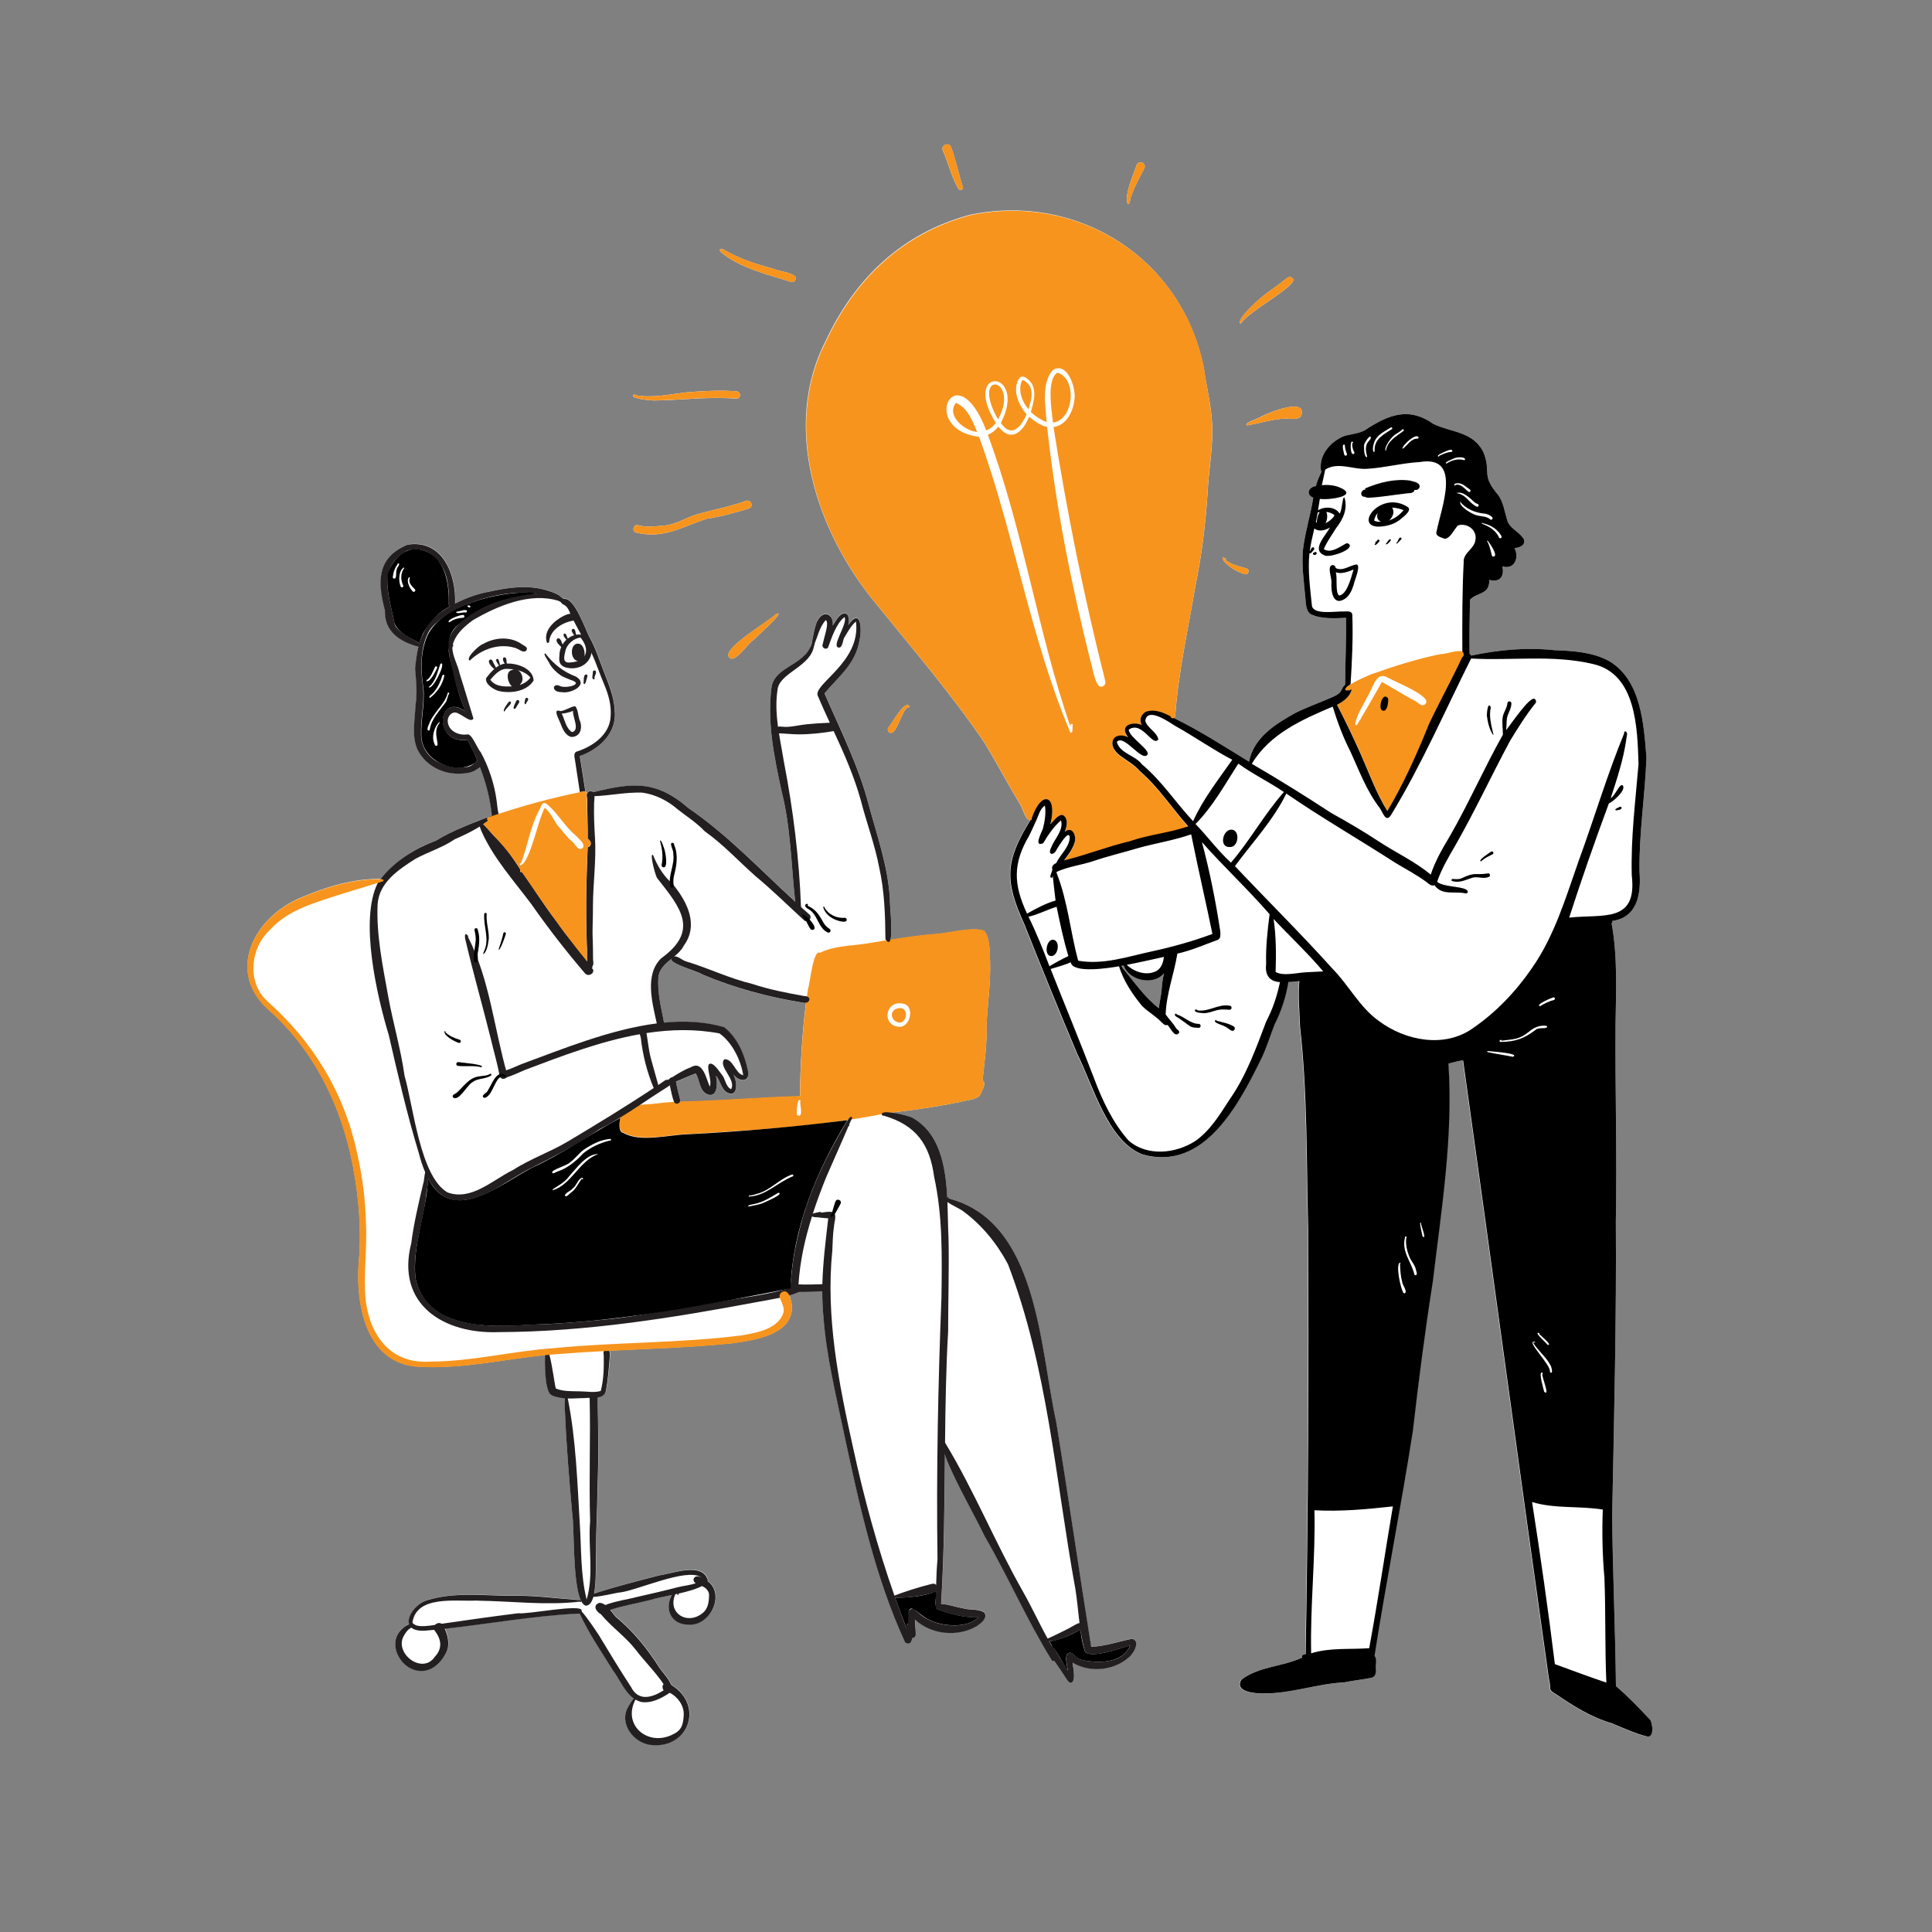 <svg xmlns="http://www.w3.org/2000/svg" xmlns:xlink="http://www.w3.org/1999/xlink" id="Layer_1" x="0px" y="0px" viewBox="0 0 2000 2000" style="enable-background:new 0 0 2000 2000;" xml:space="preserve"><rect x="0" y="0" width="2000" height="2000" fill="#808080" stroke="none"/><style type="text/css">	.st0{fill:#FFFFFF;}	.st1{fill:#F7941D;}	.st2{fill:#231F20;}</style><path class="st0" d="M655.3,409.4c0.2-1.1,2-1.4,2.4-0.3c17.7,3.2,35.6-0.9,53.2-3c17.2-1.2,34.6-2.5,51.9-0.9 c4.8,0.7,4.1,7.9-0.9,7.5c-28.4-2.4-56.7,1.6-84.9,1.9C674.2,414.6,654.2,413,655.3,409.4z"></path><path class="st0" d="M775,526.5c-14.1,4.1-28.5,8.4-43.1,10.4c-21.8,6.9-40.5,18.7-64.5,16c-3-0.3-5.9-0.9-8.8-1.6 c-4.9-1.2-3-8.9,2-7.6c8.3,2.4,17,1.2,25.5,0.5c12.5-0.6,23.2-7.9,34.8-11.6c17.2-4.9,34.8-8.1,51.7-14.2 C777.9,516.9,780.3,525,775,526.5z"></path><path class="st0" d="M755,680.7c-9.1-8.8,41.6-37.9,48.6-45.2c11.5-4.5-22.7,25.7-24.1,27.4C773.7,666.4,760.9,686.9,755,680.7z"></path><path class="st0" d="M746.4,261.1c-3-2.7,0.1-4.6,2.8-2.6c15.6,9,32.9,14.9,50.3,19.4c6.8,3.1,19.2,3.7,24,8.6 c1.4,3.1-1.9,6.6-5.1,5.2C793.7,283.7,767,278,746.4,261.1z"></path><path class="st0" d="M920.8,758.3c-1.8-1-2.3-3.5-1.1-5.2c3.5-3.5,16.9-29.5,21.8-21.9c-0.1,0.7-0.7,1.2-1.4,1.1 C933.5,733.8,928.3,762.3,920.8,758.3z"></path><path class="st0" d="M976,155.8c-2.5-5.4,6.1-9.2,8.4-3.7c5.1,13.2,7.7,27.1,12,40.6c2.1,2.9-2.7,5.6-4.4,2.5 C984.9,183,981.7,168.8,976,155.8z"></path><path class="st0" d="M1171.6,1696.4c-14,2.8-27.7,7.8-42.2,8.3c-12.6-77.6-23.6-155.6-36.3-233.3c-17.1-77-18.6-206.9-111.2-230.9 c0.4-1.2-0.7-1.7-1.3-1.2c-1.8-32.6-7.9-66.2-35.9-82c-1.8-1.3-13.6-4.6-22.4-5.5c27.2-3.1,54.6-7.2,81.4-13.2 c4.7-1,10.4-2.3,12.1-7.4c1.2-4,5.6-9.3,1.3-12.8c2-19.4,4.9-38.9,4.2-58.5c1.1-21.5,4.3-42.8,3.6-64.4c-0.4-9,0-24.9-6.1-31.7 c-11-4.6-35.1,2-47.7,3c-16.5,1.3-32.9,3.6-49.3,6.2c2.6-8.5-1-39.1-0.6-42.7c-1.8-33.6-13.3-65.5-22-97.8 c-10.5-40.1-29.3-77.3-45.7-115.1c15.2-18.3,32.4-30.2,36.4-55.7c2.4-10.6,1.3-34-11.8-14.9c1.3-4.4,1-14.7-6-11.7 c-4.8,2.4-7.1,8-10.1,12.2c1.4-12-10-16.7-15.6-5.1c-1.7,1-5.6,17.7-6.1,25c-2.1,4.3-4.4,8.6-8.2,11.8c-11,11.3-31.4,15.6-33.5,33.1 c-4.6,35.9,3,72.5,10.6,107.6c9.4,37.1,9.8,76,14,113.7c-35.9-33.1-69.6-68.9-110-96.5c-34.5-30-59.2-26.3-98.7-16.8 c-1.4-2.4-6.3-1.3-6.6,1.6c0,0-0.1,0-0.1,0c-0.2-2-2.3-2.7-4.6-2.4c1-0.3,2.1-0.4,3,0.1c-2-12.2-3.7-24.5-5.8-36.8 c19.9-7.1,38.6-24.2,36-47c-0.2-14.7-6.6-28.3-11.7-41.9c-4.5-11.7-8.2-23.6-14.4-34.5c-3.9-7-15.8-41.8-26.5-39.4c0,0,0,0-0.1,0 c-0.9-0.6-1.8-1.2-2.8-1.7c-2.7-4.1-17.4-8-20.5-8.6c-18.2-3.9-36.9-0.8-54.8,3.1c-8.9,1.5-22,5.8-34.3,12c1.2-30.1-12.8-66.5-49-61 c-32.2,13.1-31.3,38.9-23.5,68c-0.7,22.1,15.5,32.6,34.6,37.6c-1.9,7.4-2.7,15.1-3.5,22.6c1.1,12.8,2.4,25.6,0.4,38.4 c-0.5,14.9-4.3,30.8,1.9,45.1c7.4,15.6,24,25.1,41.1,25.4c6,0.1,12.2-0.1,17.8-2.8c1.5-0.9,4.1-2.2,6-3.9 c6.2,16.1,10.6,32.9,12.3,50.1c-19.5,7.7-39.5,14.7-57.4,25.7c-21.9,8.4-43.3,21.1-57.7,40c-28.4-0.3-56.2,8-82.1,19.1 c-49.6,20.2-79.6,77.9-32.2,118c42.7,38.4,69.6,90.7,82.5,146.2c7.7,34.2,11.5,69.4,9.7,104.4c-5.5,49.3,4.7,118.6,67.8,117.4 c41.9,1.6,82.9-8,124.4-12.3c-0.3,9.7,0,19.6,1.4,29.3c2.5,11.9,3.3,12.8,15.5,14.9c1.1,0.2,2.2,0.3,3.4,0.4 c-0.2,4.6,0.3,11,0.1,12.8c1.4,35.3,4.4,70.4,7.5,105.7c2.4,14.4,0.4,72.4,9.1,90.7c-1-0.8-3.1-0.2-4.5-0.4 c-22.8-1.8-45.5-4.9-68.5-4.2c-28.2-0.3-58.2-3.9-85.6,4.4c-11.7,3.1-21.9,16.6-19.1,25c-1.9,0.6-4.1,1.9-6.7,4.2 c-17.7,15.1-2,44,19.2,44.1c12.9,0.4,23.1-11.1,27.3-22.4c1.8-7.2,0.3-14.6-2.8-21.3c46-5.1,91.8-13.4,138-15.7 c0.6,0.1,1.1,0,1.6-0.1c9.5,20.6,22.5,39.6,34.5,58.9c6.8,9.1,11.9,22.2,21.4,29c-2.3,2.6-5.3,7.9-5.7,8.6 c-10.2,17.5,6.2,38.5,24.7,39.7c38.7,3.3,53.3-41.5,20.6-61.7c-0.3-0.3-0.7-0.5-1-0.8c-2.4-6.6-10.1-14.4-12.6-18.5 c-12.5-19.5-26.9-37.2-44.8-52c-1.8-2-3.5-4.4-5.4-6.8c13.8-4.6,28.3-6.9,42.4-10.5c3.9-1.4,12.1-3,21.2-4.9 c-0.1,0.1-0.1,0.3-0.2,0.4c-7.8,14.8,0.3,30.4,17.6,30.1c22.7,1.9,38.4-31.9,19.6-45c0.2-0.4,0.3-0.8,0.4-1.3 c-5.9-18.7-36.3-6.5-50.1-4.6c-22.6,5.9-45.4,11.6-67.7,18.9c2.8-14.2,1.3-36.4,2.1-43.4c-0.2-22.1,1.3-44.1,1.4-66.2 c1.3-31.2,0.9-62.4-0.3-93.6c4.7-0.7,8.6-2.5,9.3-7.6c2-10.9,2.9-21.9,3.7-32.9c0-2.2,0.7-5.7-0.4-7.7c42.5-2.1,85-3.3,127.3-7.7 c23.2-3.2,64.1-9,61.4-40.1c-0.9-2.9-1.2-6.5-2.5-9.5c3.3-1,6.6-2.2,9.7-3.6c0.2-0.1,0.3-0.2,0.5-0.3c1.4,0,3,0,4.8,0 c6.4-0.1,12.7-0.5,19.1-0.7c-0.1,8.8,0.3,17.6,1.2,26.4c3.1,40.8,12.9,80.6,21.2,120.5c15.8,73.4,31.8,148.4,63.4,216.8 c4.8,2.9,6.6-0.1,7.4-4.5c1.8-0.1,3.6-1.3,3.6-3.8c0-5.2-0.8-10.1-0.9-15.4c16.8,15.9,44.8,18.4,64.5,6.6c4-2.9,11.2-8.1,7.4-13.5 c-6.2-4.4-15-2.3-22.2-4.5c-7.6-1.3-14.9-4.2-22.6-4.5c3.2-51.5,3.5-103.1,4-154.7c1.2,3.6,2.3,6.3,2.6,7 c11.3,26.6,26,51.5,38.6,77.5c24.4,42.1,44.3,87.9,69.8,128.9c0.7,0.1,1.4,0.1,2,0c4.3,6.2,8.6,12.4,12.7,18.8 c1.2,1.8,3,4.8,5.5,3.6c4.4-2.2,1.2-16.1,0.8-20.4c18,10.5,42.4,8.4,58.2-5.4C1173.4,1712.1,1181.3,1698.5,1171.6,1696.4z  M686.9,1056.1c-2.8-14.3-6.3-28.8-5.4-43.4c0.5-9.1,6.8-14.5,13.4-19.9c-0.9,5.3,27.6,12.7,32.5,16.2c33,13.9,68.1,23.3,103.4,29 c1.3,0.4,2.5,0.4,3.5,0.2c-4,32.1-5.8,64.5-6.3,96.8c-40.8,1.1-81.6,4.8-122.4,5.7c-0.6,0-1.2,0.1-1.8,0.1c0.3-0.6,0.5-1.4,0.3-2.3 c-1.7-6.2-3.4-12.4-4.3-18.7c6.8-2.6,13.5-5.9,20.4-8.3c4.4,6.8,3.7,17.7,12,21.6c11,4.1,10.6-12.8,8.9-19.4 c4.8,5.2,5.5,14.6,12.4,17.9c11.4,4.7,9.3-13.3,5.4-19.5c6.1,8.6,18.6,9.1,15-4.6c-3.5-16.3-10.9-33.1-24.2-43.8 c-19.7-5.9-40.7-6.9-62.2-4.8C687.2,1057.8,687,1057,686.9,1056.1z"></path><path class="st0" d="M1167.5,211.4c-4.2-9.1,6-30.9,9.2-40.7c2.2-5.2,10.1-2.1,8,3.3c-4.9,9.8-10.8,19.7-14,30.1 C1169.5,206.1,1170.4,211.1,1167.5,211.4z"></path><path class="st0" d="M1269,578.2c0.5,0.3,0.1,1-0.4,0.8c-0.8-0.4-0.2-0.2-1.4-0.5c6.2,5.8,15,7.7,23,9.9c3.9,1.1,2.4,7-1.5,6 c-6.8-2.1-13.3-5.5-18.5-10.3C1267.5,582.4,1261.8,574.5,1269,578.2z"></path><path class="st0" d="M1283.9,334.8c-4.1-4.8,22.1-27.7,27-31.1c6.4-4.6,12.9-9.1,19.1-14.1c2.4-2,5.6-4.5,8.2-1.4 c7.3,6.4-46.6,34.4-53.1,46.2C1284.7,334.7,1284.3,334.9,1283.9,334.8z"></path><path class="st0" d="M1305.9,431.1c7.5-4,48.3-20.6,41-0.2c-5,5.1-13.5,1.4-19.8,2.6c-11.7,1.1-23.1,4.5-34.6,6.6 c-0.2,0.2-0.5,0.3-0.8,0.3C1284.5,438.8,1304.4,432.7,1305.9,431.1z"></path><path class="st0" d="M1708.3,1780.4c-11.4-12.1-22.8-24.1-35.5-34.9c-0.6-58.9-3.4-117.7-3.9-176.6c2-101.5,4.5-203,3.8-304.5 c1.3-68.2-0.8-136.4-0.3-204.6c0.5-34.7,2.2-69.8-4.1-104.1c1-0.2,1.3-1.7,0.4-2.3c27-3.6,30.2-28.9,28.5-51.4 c-0.6-39.3,5.8-78.7,7.2-118c-2.8-34.7-5.6-80.6-39.1-99.9c-17-9.1-36.9-10.3-55.8-11c-29.1-3.1-58.1-0.5-86.6,5.6 c-0.3-0.8-0.9-1.5-1.6-2c-0.3-18.6,0.1-37.3,0.4-55.9c7.9-8.1,20.4-4.9,20-20.5c10.9,3,15.8-3.6,13.6-14c12.6,3.8,17.6-9.1,12.5-19 c5-0.1,11.8-2.9,9.7-9c-4.3-8-15.2-11-17.5-20.7c-2.5-8.3-3.7-17.2-8.7-24.7c-18.7-21.9-7.2-22.9-15.5-44.4 c-10.6-21.9-32.9-20.6-51.9-29.6c-25.9-18.4-47.3-9.2-71.4,6.7c-6.8,3.5-14.5,3.7-21.6,6c-14.5,6.1-26.7,20.8-23.1,37.2 c-2.2,4.7-4.4,9.4-5.6,14.4c-7.8,0.9-10.7,8.9-2.7,12c-2.8,17.9-8.4,35.3-10.6,53.3c-1.6,16.4,0.8,32.9,2.3,49.2 c0.7,5.8,0.2,14.8,5.9,18.2c11.2,5.2,24.2,4.1,36.3,3.7c0.4,23-0.9,46-0.9,69.1c-5.2,4.7-1.9,8-12,12.4c-13.1,6-26.8,10.5-39.6,17 c-20.6,11.4-43.1,25.5-47.9,50.4c-25.5-15.7-50.8-32-77.8-45.2c-0.7,0.4-1.5,0.4-2.2,0c1.5,0.6,3.7-0.3,3.6-2.3 c3.2-44.7,13.2-89.1,20.7-133.3c6.7-32.6,10.8-65.7,12.9-99c1-20.6,4.8-41.3,4.8-62c0.2-22.3-5.7-44-8.9-66 c-22.4-112.9-129.8-181.5-241.8-158.4c-69.7,18.7-118.8,65.1-149.3,130c-46.4,89.7-9.2,199.2,51.7,272.5 c38.6,47.7,78.4,93.9,112.9,144.8c12.4,20.6,23.6,41.8,36,62.4c2.5,3.3,5.8,16.1,9.5,16.5c0.3,0.5,0.7,0.7,1.2,0.7 c-26.2,42.2-26.9,62.4-6.3,107.6c17.8,44.8,36.1,89.8,54.8,134.3c16.3,32.4,31.6,90.3,67.4,104c64.3,18.3,100.5-53,123.9-100.8 c5-10.9,8.5-22.3,12.8-33.4c7.1-14,11.9-28.8,14.4-44.2c3.8,0,7.6-0.5,11.4-1c-1.5,15.7,0.2,31.3,0.7,47.2 c7.8,69.4,6.6,139.3,8.4,209c0.7,146.9,0.1,293.8-2.6,440.6c-2.3,0.4-5.6,1.3-3.6,3.5c-20.1,9.5-44.8,9.2-62.7,22.7 c-8.3,12.7,13.9,14.6,22.2,14.4c28.9,0.4,55.3-10,83.8-11.4c9.2-1.9,18.5-2.8,27.7-4.6c5.1-1,5.5-5.2,5.2-9.5 c-0.6-4.3,1.6-9.8-1.3-13.4c12.1-77.3,27.6-155.2,39.7-232.8c5.9-51.8,12.6-103.5,20.7-155c8.9-74.7,21.2-149.9,16.1-225.3 c5.1-1.2,10-2.8,15.2-3.3c29.9,213,58.6,426.2,88.7,639.2c0.5,3,1.6,7.5,1.4,10.1c-0.3,3.5,3.1,4.8,5.5,6.4 c18.1,12.4,36.8,24.2,58,30.4c11.9,4.9,23.6,10.3,36.1,13.6C1712.5,1799.9,1711.1,1785,1708.3,1780.4z M1161,1000.6 c-0.2-0.1-0.3-0.4-0.5-0.6c0.9-0.2,1.8-0.4,2.7-0.5c5.8,16.3,31.8,21,41.8,7.9c-1.4,5.7-2.1,11.5-2.5,17.4c-0.5,6.4-2.3,12.6-2.8,19 c-15-11.6-25.8-27.7-37.9-42.1C1162.1,1001,1161.7,1000.4,1161,1000.6z"></path><g>	<path d="M1401.2,589.6c-5.3,2-12.9,5.2-18.4,2.7c1.9,5.9-0.8,21.3,3.5,24.2C1394.7,615.4,1398.9,596.8,1401.2,589.6z M1404.3,584.3  c4.9,1.2-2.4,17-2.9,20.8c-1.7,5.2-3.8,10.7-8.2,14.1c-13.1,9.5-15.6-6.7-14.9-16.6c0.3-4.2-4.7-16.5,0.8-17.6  c1.7-0.3,3.5,1.1,3.5,2.9C1389.4,592,1397.4,585.2,1404.3,584.3z"></path>	<path d="M1426.2,545.2c-24.7-1.3,4.1-38.5,31.6-20c3.8,4-6.4,10.8-9.2,13.3C1442.1,543.3,1434.1,545.1,1426.2,545.2z M1429.7,540.1  c9.5-0.1,17.4-4.9,23.3-12c-7.2-2.9-15.2-3.7-22.4-0.6c-0.1,1-0.9,1.8-1.9,2.1c-3.6,1.5-5.6,5.7-6.2,9.3  C1424.7,540.1,1427.2,540.3,1429.7,540.1z"></path>	<path d="M1430.2,541.2c-0.4-0.4-0.8-0.8-1-1.3c-8.6-3.9,0-19.5,7.8-13.4c0.7,0,1.3,0.3,2,0.2c1.4,0,1.4,2.2,0,2.1  C1442,532.7,1435.2,544.9,1430.2,541.2z"></path>	<path d="M1432.8,540.8c-8.8-2.1-2.6-15.8,4.2-16.1c4.2-2.5,5.8,3.5,5.4,6.6C1441.7,535.3,1437.4,541.4,1432.8,540.8z M1433.6,536.1  c2.8-1.8,4.9-5.2,2.4-8.2C1434.5,528.9,1431.3,535.2,1433.6,536.1z"></path>	<path d="M1417.8,515.2c-1.5-0.1-3.3,0.3-4.5-0.9c-5.9,0.4-5.2-7.1,0.1-7.5c-0.4-0.5-0.2-1.3,0.4-1.5c0,0,0,0,0,0  c14.4-5.9,30.2-10,45.9-7.8c3.1,1,7.3,1.4,9.4,4.1c1.8,3.3-1.4,6.4-4.8,5.5c-0.7,4.5-7.3,3.1-10.6,4  C1441.8,512.4,1429.8,514.6,1417.8,515.2z"></path>	<path d="M1423.2,564.2c-0.4-0.8,0.7-1.8,1-2.6c-1.1-0.2-0.3-1.4,0.6-0.9c0.6-0.9,1.5-2.8,2.8-1.8c0.5,0.4,0.7,1.2,0.2,1.7  C1426.5,561.7,1425,564.3,1423.2,564.2z"></path>	<path d="M1434.6,562.9c1.7-1.2,2.7-5,4.9-4.6C1441.4,559.1,1434.2,565.6,1434.6,562.9z"></path>	<path d="M1445.5,562.6c-0.2-0.3,0-0.9,0.4-0.9c1.7-1.3,1.9-6.1,4.5-5.1c0.6,0.4,0.6,1.3,0.1,1.8  C1449.2,559.2,1446.7,563.3,1445.5,562.6z"></path>	<path d="M1362.5,571.6c1.4,1.2-0.3,3.1-1.8,2.9c-1.9,0.1-2.1-2.6-0.1-2.5C1361,571.3,1361.9,571.1,1362.5,571.6z"></path>	<path d="M1241.1,1059.9c2.7,0.4,2.2,4.5-0.6,4.1c-2.7-0.2-5.5-0.1-8-1.3c-4.9-3.2-9.4-7.1-14.5-10.1c-3.5-1.8-0.9-4.8,0.3-2.4  C1226.4,1052.6,1232.4,1060,1241.1,1059.9z"></path>	<path d="M1243.4,1048.6c-10.4-0.7-5.7-5.6-3.8-2.7c11.6,1.9,21.5-6.9,33.2-4.8c2.8,0,2.8,4.2,0,4.2c-3.1-0.2-6.1-0.4-9.2-0.2  C1256.7,1045.7,1250.5,1049.9,1243.4,1048.6z"></path>	<path d="M1276.8,1062.4c3.1,1.5,0.8,6-2.2,4.4c-2.2-1.2-4.1-3-6.3-4.1c-3.2-1.7-7-2.4-10-4.5c-1.6-1.2,0.3-3.4,1.3-1.5  C1265.5,1058.4,1271.5,1059.2,1276.8,1062.4z"></path>	<path d="M1539.8,904.2c2.3-0.9,3.8,2.5,1.5,3.5c-5.3,2.6-11.2-0.6-16.7,0.8c-6.9,2-13.5,5.9-21,3.6c-1.7-0.1-1.1-2.6,0.4-2.2  c2.9,0.2,5.8,0.5,8.6-0.5C1527.2,902.2,1527.2,906.2,1539.8,904.2z"></path>	<path d="M1543.6,881.6c1.9-1.1,3.4,1.9,1.4,2.8c-4.1,2-8.1,3.9-11.5,7c-0.3,0.3-0.8,0.3-1.1,0  C1531.8,889,1541.5,883.2,1543.6,881.6z"></path>	<path d="M1545.6,760.7c-3.7-5.3-5.4-12.6-6.3-19c-0.4-2.2,0.8-16.6,4-9.5c-2.2,9.3,0.5,18.5,2.5,27.4  C1546.2,760.1,1546.3,760.7,1545.6,760.7z"></path>	<path d="M1673,838.9C1673,838.9,1673,838.9,1673,838.9c-2.2-0.8,0.5-2.1,1.5-2.5c1.2-0.5,3.2-2.3,4.1-0.5  C1679.1,838.6,1674.7,838.4,1673,838.9z"></path>	<path d="M1273,876.8c-10.5,0.6-7.8-15.6-0.1-17.7C1284.1,856.4,1283.1,877.6,1273,876.8z"></path>	<path d="M1087.7,989.7c-7.3-1.1-4.4-17.5,2.6-16.9C1098.2,974,1095.4,990.5,1087.7,989.7z"></path>	<path class="st1" d="M1017.2,1118.4c4.2,3.5-0.2,8.8-1.3,12.8c-1.7,5.1-7.4,6.4-12.1,7.4c-26.8,6-54.2,10.1-81.4,13.2  c-0.9,0.1-1.8,0.2-2.7,0.3c-2.3,0.5-4.5,0.9-6.8,1.3c-10.4,2-20.8,3.8-31.3,5.4c-1.4,0.2-2.8,0.4-4.1,0.6c-2.7,0.4-5.5,0.8-8.2,1.2  c-0.1,0-0.2,0-0.2,0c-28.8,4-57.8,6.7-86.9,8.9c-0.1,0-0.1,0-0.2,0c-23.2,1.7-46.4,3.1-69.5,4.5c-0.4,0-0.8,0-1.2,0  c-0.8,0-1.6,0.1-2.4,0.1c-0.4,0-0.8,0.1-1.2,0.1c-0.8,0.1-1.7,0.1-2.5,0.2c-1.7,0.1-3.4,0.3-5.2,0.5c-0.5,0-0.9,0.1-1.3,0.1  c-2.7,0.3-5.4,0.6-8.2,1c-1.4,0.2-2.9,0.3-4.3,0.5c-0.7,0.1-1.5,0.1-2.2,0.2c-1.6,0.2-3.3,0.3-4.9,0.4c-0.9,0.1-1.7,0.1-2.6,0.2  c-0.9,0.1-1.9,0.1-2.8,0.1c-0.9,0-1.9,0.1-2.8,0.1c-0.5,0-1,0-1.5,0c-1,0-2.1,0-3.1-0.1c-3.2-0.1-6.4-0.4-9.3-1  c-0.3-0.1-0.6-0.1-0.9-0.2c-0.3,0-0.6-0.1-0.9-0.2c-0.3-0.1-0.7-0.1-1-0.2c-0.1,0-0.3-0.1-0.4-0.1c-0.7-0.2-1.5-0.4-2.2-0.6  c-0.3-0.1-0.7-0.2-1-0.4c-0.7-0.2-1.4-0.5-2.1-0.8c-0.3-0.1-0.6-0.3-0.9-0.4c-0.1,0-0.2-0.1-0.2-0.1c-0.2-0.1-0.5-0.2-0.8-0.4  c-0.3-0.2-0.7-0.4-1-0.6c-0.2,0-0.4-0.1-0.5-0.1c0,0,0,0-0.1,0c-0.1,0-0.3-0.1-0.4-0.2c-0.1-0.1-0.2-0.1-0.3-0.2  c-0.1,0-0.2-0.1-0.2-0.1c-0.1-0.1-0.2-0.1-0.3-0.2c-0.1-0.1-0.1-0.1-0.2-0.2c-0.1-0.1-0.2-0.2-0.3-0.3c-0.5-0.5-0.8-1.2-1.1-1.9  c-0.1-0.2-0.1-0.3-0.2-0.5c0-0.1-0.1-0.3-0.1-0.4c0-0.1,0-0.2-0.1-0.3c-0.1-0.3-0.1-0.7-0.2-1c0-0.2,0-0.4-0.1-0.6  c0-0.4-0.1-0.7-0.1-1.1c-0.1-1.5,0.1-3.2,0.2-4.7c0,0,0,0,0-0.1c0.1-0.6,0.2-1.2,0.3-1.8c0-0.2,0.1-0.4,0.1-0.6  c0.1-0.5,0.2-1,0.3-1.5c0.1-0.5,0.2-0.9,0.3-1.3c3.1-8.6,11.3-10.9,20-11.7c5.5-0.5,11.3-0.5,16-1.2c6.4-0.8,12.9-1.4,19.4-1.8  c2-0.1,4-0.2,6-0.3c0.6,0,1.2-0.1,1.8-0.1c40.9-0.9,81.6-4.5,122.4-5.7c0.4-32.3,2.2-64.7,6.3-96.8c0.3-2.2,0.6-4.5,0.9-6.7  c0.3-2.4,0.7-4.8,1-7.2c2.2-5.5,5.2-41.5,12.5-37.5c14.8-7.4,32.3-7,48.4-9.6c6.9-1.1,13.8-2.3,20.6-3.4c1.4-0.2,2.7-0.4,4-0.7  c16.4-2.6,32.8-4.9,49.3-6.2c12.6-1,36.7-7.5,47.7-3c6.1,6.9,5.8,22.7,6.1,31.7c0.7,21.6-2.5,42.9-3.6,64.4  C1022,1079.5,1019.2,1098.9,1017.2,1118.4z"></path>	<path class="st1" d="M1254.9,447.1c-0.1,20.7-3.9,41.4-4.8,62c-2.1,33.2-6.2,66.4-12.9,99c-7.5,44.2-17.5,88.6-20.7,133.3  c0.1,2-2.1,2.9-3.6,2.3c0,0,0,0,0,0c-0.7-0.3-1.3-0.9-1.4-1.9c-7.2-3.6-14.9-7-22.9-5.3c-6.4,1.1-10.4,8.9-6.7,14.5  c-3.2-1.5-7.1-1.9-10.3-1.3c-0.3,0.1-0.6,0.1-0.9,0.2c-0.3,0.1-0.6,0.2-0.9,0.2c-0.4,0.1-0.8,0.3-1.1,0.4c-0.7,0.3-1.4,0.7-1.9,1.1  c-0.2,0.1-0.3,0.2-0.5,0.4c-0.4,0.4-0.7,0.7-1,1.1c-0.1,0.1-0.2,0.3-0.2,0.4c-1.4,2.4-0.9,5.8,2.7,10.1c-0.8-0.4-1.6-0.7-2.4-0.9  c-0.6-0.2-1.1-0.3-1.6-0.5c0,0,0,0,0,0c-3.2-0.8-6-0.5-8,0.5c-0.5,0.2-1,0.5-1.4,0.8c-0.2,0.2-0.4,0.3-0.6,0.5  c-0.4,0.4-0.7,0.7-1,1.2c-0.1,0.2-0.3,0.4-0.4,0.7c-0.2,0.5-0.4,0.9-0.6,1.4c-0.1,0.2-0.1,0.5-0.2,0.8c-0.2,1.3-0.2,2.7,0.2,4.2  c0.6,2.3,1.9,4.8,4.2,7.2c0.1,0.1,0.2,0.2,0.3,0.4c0.2,0.2,0.5,0.5,0.7,0.7c7.4,6.5,16.7,10.5,23.1,18.3c19.4,16.5,33,38.2,50,57  c-19.9,6.9-40.9,8.5-60.7,15.5c-23,5.4-44.9,14.2-67.9,19.8c4.1-5.6,8.6-11.2,10.7-17.9c1.6-4.2,0.6-10-2.2-12.4  c-0.3-0.3-0.7-0.6-1.1-0.8c-1.8-0.9-4.1-0.6-6.7,1.6c2.2-5.2,4.1-14.2-2-17.4c-4.6-1.1-9.8,6.6-12.9,9.5c2.2-8.5,2.4-15.1,1.4-19.5  c-0.2-0.7-0.4-1.4-0.6-2c-0.1-0.3-0.2-0.6-0.4-0.9c-0.3-0.7-0.7-1.3-1.1-1.8c-0.1-0.1-0.2-0.2-0.3-0.3c-0.2-0.2-0.3-0.3-0.5-0.5  c-1.1-0.8-2.3-1.2-3.7-0.9c-0.3,0-0.6,0.1-0.9,0.2c-0.3,0.1-0.6,0.2-0.9,0.4c-0.3,0.2-0.6,0.3-0.9,0.5c-0.2,0.1-0.3,0.2-0.5,0.3  c-0.3,0.2-0.6,0.5-0.9,0.8c-0.3,0.3-0.6,0.6-1,0.9c-0.2,0.2-0.3,0.3-0.5,0.5c-2.9,3.2-5.9,8.5-8.5,16.1c0.4,0.7,0.1,1.3-0.4,1.7  c-0.1,0-0.1,0.1-0.2,0.1c-0.1,0-0.1,0.1-0.2,0.1c-0.1,0-0.1,0.1-0.2,0.1c-0.1,0-0.2,0-0.3,0c-0.5,0-0.9-0.2-1.2-0.7  c-3.7-0.4-7-13.2-9.5-16.5c-12.4-20.6-23.6-41.8-36-62.4c-34.5-50.9-74.3-97.1-112.9-144.8c-60.9-73.3-98.2-182.9-51.7-272.5  c30.5-64.9,79.6-111.3,149.3-130c112-23.1,219.4,45.5,241.8,158.4C1249.2,403,1255.2,424.8,1254.9,447.1z"></path>	<path class="st2" d="M600.2,782.7c2.1,12.2,3.8,24.5,5.8,36.8c-0.9-0.6-1.9-0.5-3-0.1c-0.9,0.3-1.9,0.7-2.7,0.9c0,0,0,0,0,0  c-1.5-10.8-3.4-21.5-4.9-32.3c-0.4-3.4-2.5-9.2,2.3-10.2c16.3-5.3,33.4-17.5,34.4-35.9c1-11.8-2.3-23.2-6.9-34  c-4.5-10.5-8-21.6-12.9-31.9c-1.7-3.6-3.6-7.2-5.8-10.6c-1.6-2.7-3.2-5.5-4.8-8.2c-2.7-4.8-5.3-9.7-7.8-14.6  c-0.1-0.2-0.2-0.5-0.4-0.7c-1.3-1.9-2.1-4.1-3-6.4c-1.7-4.1-3.4-8.2-7.7-9.9c-0.8-0.4-1.4-1-1.7-1.8c-0.3-0.7-0.3-1.5,0-2.3  c0.8-0.7,1.7-1.2,2.6-1.4c10.8-2.5,22.6,32.3,26.5,39.4c6.2,11,9.9,22.9,14.4,34.5c5.1,13.5,11.4,27.2,11.7,41.9  C638.8,758.6,620.2,775.7,600.2,782.7z"></path>	<path class="st2" d="M591.4,762.9c-6.7-1.7-9.3-9.3-11.6-15c-1.1-3.2-8.1-14.9,0.2-11.8c4.8,0,13.6-6.2,15.8-4.7  c2.7,3.9,2.6,9.3,4.1,13.8C603.4,752.7,601.3,763,591.4,762.9z M592.2,757.9c8.5-2.2,0.3-15.7,1-22c-3.7,1.5-7.7,2.6-11.7,2.8  C584.7,745.1,585.8,753.9,592.2,757.9z"></path>	<path class="st2" d="M581.5,716.5c-11.2,0.1-9.6-9.7-2.3-6.6c5.3,3.5,26.9-1.6,11.4-6.1c-3.2-1.4-6.5-2.5-9.6-4.3  c-4.8-3.2-9.1-7.3-12-12.3c-0.4-1.8-7.9-11.2-4.4-10.7c0,0,0,0,0,0c8.3,10.9,18.8,19.1,31.6,23.9  C610.2,708.9,590.7,718.4,581.5,716.5z"></path>	<path class="st2" d="M587.6,691.4c-7.2-1.3-9.5-5.3-8.5-12.3c-0.3-12.5,10.9-24.3,23.7-22c3.3-0.7,5.7,2.9,6.9,5.6  C618.5,679.2,605.2,694.6,587.6,691.4z M591,685.7c17.2-1.4,19.8-13.6,10-25.7c-6.8,0.8-12.9,5.9-15.3,12.2  C584.4,678.3,580.9,687.2,591,685.7z"></path>	<path class="st2" d="M599.2,684.4c-9.8-0.1-9.6-20.4,0.7-17.9C606.5,668.5,607.7,685.9,599.2,684.4z"></path>	<path class="st2" d="M517.1,715.5c-5.3-1-15.6-7.4-13.8-13.6c4.6-5.9,10-12.5,17.5-14.6c11.8-2.1,31.1,3.8,31.6,17.2  C545.2,715.8,529.4,718,517.1,715.5z M525.5,710.6c8.7,0.3,18.3-1.8,23.6-9.2c-6.1-7.2-16.5-9-25.6-9c-6.8,0.6-11.6,6.4-15.9,11.2  C511.4,709.4,519,710.8,525.5,710.6z"></path>	<path class="st2" d="M532.5,712.1c-6.4-1.8-10.5-16.7-2.6-18.5c8-4.3,14.8,9.4,8.6,14.8C537.9,711.1,535.1,713.3,532.5,712.1z"></path>	<path class="st2" d="M512.2,692.8c-2.3-1-8.7-8-5-9.9c1.8-0.7,2.6,0.9,3.2,2.4c0.9,2.4,3.2,4.9,3.3,7.4  C513.7,693.6,512.3,693.7,512.2,692.8z"></path>	<path class="st2" d="M517,689.6c-0.3,0-0.6-0.3-0.5-0.6c-1.1-1.7-2.3-3.3-2.9-5.2c-0.4-2.1,2.5-2.3,2.7-0.2  C516.7,684.5,518.3,689.5,517,689.6z"></path>	<path class="st2" d="M523.6,688.7c-1.2-1.7-4.8-7-1.8-8.2c3.3-0.4,2.2,4.6,2.9,6.6C526.8,687.4,524.9,689.6,523.6,688.7z"></path>	<path class="st2" d="M582,671c-1.8-2.6-8.2-6.8-5-10c4.3-1.4,4.5,6.1,6.6,8.4C585.5,670.3,583.4,672.4,582,671z"></path>	<path class="st2" d="M587.4,663.8c-1-2.3-5.5-5.4-3.5-7.8c0.7-0.4,1.6-0.1,2,0.7C586.2,657.4,590.2,665.5,587.4,663.8z"></path>	<path class="st2" d="M595.5,658.5c-1.7-1.1-2.7-3.2-3.6-5.1c-0.6-1.4,0.9-2.9,2.3-2.3c1.7,1.1,1.5,3.8,2.1,5.6  C597.3,657.2,596.5,658.8,595.5,658.5z"></path>	<path class="st2" d="M566.1,665.1c-4-12.3,7.7-22.7,17.7-27.7c13.7-6.7,16.5,4.7,9,5.2c-10.8,1.9-23.5,9.7-24.3,21.7  C568.4,665.4,566.9,666,566.1,665.1z"></path>	<path class="st2" d="M486.4,683.8c-5.4-2.1,10.2-16.5,13.6-17.1c12.6-7.3,29.3-8.2,41.2,0.9c2,1.1,5.2,2.4,4,5.2  c-3,4.6-8.7-1.7-12.6-2.3C516.2,665.7,498.1,672.2,486.4,683.8C486.4,683.8,486.4,683.8,486.4,683.8z"></path>	<path class="st2" d="M521.9,736.5c-2-1.1,3.6-8.5,4.7-9.8c0.7-1,2.4-0.5,2.5,0.7c-1.2,3.2-4.8,5.4-6.5,8.5  C522.8,736.2,522.3,736.6,521.9,736.5z"></path>	<path class="st2" d="M531.7,733.3c-0.2-2.6,1.8-5.3,2.8-7.8c0.5-0.8,1.5-1.1,2.3-0.6c2.1,1.5-0.6,4-1.4,5.6  C534.6,731.7,533.4,735.2,531.7,733.3z"></path>	<path class="st2" d="M543.4,728.9c-1-1.5,0.2-3.7,0.4-5.4c0.2-0.9,1.2-1.4,2.1-1c2.4,1.4-0.7,4-1.4,5.6  C544.8,728.7,543.9,729.2,543.4,728.9z"></path>	<path class="st2" d="M604,707.2C604,707.2,604,707.2,604,707.2c0.6-2.4-0.5-9.1,3-9c0.9,0.2,1.4,1.2,1.1,2  C607.3,701.7,606.1,711,604,707.2z"></path>	<path class="st2" d="M614.4,703.3c-2.4-0.8-0.4-5.8-0.7-7.8c0.1-1.4,2.1-2,3-0.8c1,2.2-1.1,4.7-1.4,6.9  C616.2,702.2,615.3,703.2,614.4,703.3z"></path>	<path class="st2" d="M516.4,843c-1.5,0.6-3.1,1.2-4.7,1.6c-0.8,0.2-1.6,0.5-2.4,0.7c0-0.1,0-0.3,0-0.4c0-0.2,0-0.4-0.1-0.6  c-1.7-17.2-6.1-34-12.3-50.1c-0.8-2.2-1.7-4.3-2.6-6.5c-0.4-0.9-0.8-1.8-1.2-2.7c-0.4-0.9-0.8-1.9-1.2-2.8  c-2.5-5.6-5.3-11.1-8.2-16.5c-9.1,1.3-15.5-1.2-19.7-5.4c-0.4-0.5-0.9-0.9-1.3-1.4c-0.4-0.5-0.8-1-1.1-1.5  c-4.8-7.4-4.2-17.7,0.9-22.6c0.3-0.3,0.6-0.5,0.9-0.8c0.9-0.7,2-1.3,3.2-1.7c0.4-0.1,0.8-0.2,1.2-0.3c3.7-0.6,8.4,0.5,14,4.3  c-0.1-0.1-0.1-0.3-0.2-0.4c-1.8-4.4-5.3-13.6-8.6-23.9c0-0.1-0.1-0.3-0.1-0.4c-3.2-10-6.2-21-7.4-29.7c-0.4-2.4-0.6-4.7-0.6-6.7  c-0.1-4,0.4-7,1.9-8.6c0.8-0.1,1.6,0.2,2,0.8c0.6,0.6,0.7,1.5-0.4,1.9c-0.1,0-0.2,0.1-0.2,0.1c0,0.4,0,0.7,0,1.1  c0.4,9.4,5.7,17.6,7.6,26.7c5,15.6,9.5,31.2,14.3,46.6c-2.8,5.8-14.2-7-19.7-6.2c-3.9,0.4-6.8,4.5-6.9,8.2  c-0.2,10.4,10.7,15.8,19.9,14.5c5.1-1.5,10.5,14.5,14.2,18.3c8.5,15.6,14.1,32.7,16.5,50.2c0.6,4.6,0.9,9.2,2,13.7  C516.3,842.7,516.4,842.9,516.4,843z"></path>	<path class="st2" d="M587.6,624.9c-1.6,2.3-4.2,0.4-6.6-1.2c-1-0.7-2-1.4-2.8-1.7c-29.4-9.2-63.4,5.2-88.8,20.1  c-7.9,5.9-16.2,12.8-19.7,22.3c-0.4,0.4-0.6,1.5-0.9,2.9c-0.1,0.6-0.3,1.3-0.4,1.9c-0.1,0.4-0.2,0.8-0.2,1.1  c-0.7,3.6-1.5,7.2-3.1,5.5c-0.1-0.3-0.2-0.5-0.2-0.8c-0.2-0.8-0.4-1.5-0.6-2.2c-0.8-4.3-0.4-8.4,1-12.5c1.9-5.4,5.7-10.5,10.7-15.2  c0,0,0,0,0.1-0.1c18.6-17.5,54.6-29.7,81-30.6c0.1,0,0.1,0,0.2,0c9.4-0.3,17.6,0.9,23.4,3.8c1,0.5,2,1.1,2.8,1.7c0,0,0,0,0.1,0  C585.4,621.3,589.1,622.1,587.6,624.9z"></path>	<path class="st2" d="M496.9,794.2c-1.9,1.6-4.5,3-6,3.9c-5.5,2.6-11.8,2.9-17.8,2.8c-17.1-0.3-33.7-9.8-41.1-25.4  c-6.1-14.3-2.4-30.2-1.9-45.1c2-12.8,0.7-25.7-0.4-38.4c0.8-7.5,1.6-15.2,3.5-22.6c0.3-1.1,0.6-2.3,0.9-3.4  c1.1-3.8,2.6-7.4,4.5-10.8c0.1-0.1,0.2-0.3,0.2-0.4c2.3-4.6,5.2-9.1,9.3-12.3c1.5-1.3,9.5-6.7,10.1-3.8c0.1,0.5-0.6,0.9-1,0.5  c-4.6,3-8.2,6.8-11.1,11c-5.3,7.8-8.1,17.4-9.2,27.3c-1.4,11.9-0.4,24.3,1.2,35c0,0.1,0,0.1,0,0.2c1.3,16.3-2.8,32.5-2.2,48.8  c0.1,4,0.9,7.6,2.3,10.9c0,0.1,0,0.1,0.1,0.2c2.7,6.6,7.5,11.8,13.4,15.4c0,0,0,0,0.1,0c8,4.9,18,7.1,27.7,6.4c0,0,0,0,0.1,0  c1.3-0.1,2.5-0.3,3.8-0.5c2.9,0,5.6-2.2,8.1-4.1c0.6-0.5,1.2-0.9,1.8-1.3c0.3-0.2,0.6-0.4,0.9-0.6c1.3-0.7,2.6-0.9,3.7,0  C500.5,790,499.1,792.3,496.9,794.2z"></path>	<path class="st2" d="M580.7,620.7c-1.8,2.1-3.7-0.3-5.4-1.1c-5.2-2.5-11.3-4.1-18-5.1c0,0,0,0,0,0c-5.4-0.8-11.1-1.1-17-1  c-0.1,0-0.2,0-0.2,0c-15.7,0.3-32.8,3.5-48.7,9c-0.2,0.1-0.4,0.1-0.6,0.2c-13.7,4.9-26.3,11.5-36.1,19.5c0,0,0,0,0,0  c-3.1,2.5-5.9,5.1-8.3,7.9c-3.7,4.2-6.6,8.6-8.6,13.3c-0.2-2.9,0.1-5.6,1-8.3c0.2-0.7,0.5-1.4,0.8-2.1c2.8-7,8.8-13.3,16.3-18.9  c0,0,0.1-0.1,0.1-0.1c2.7-2,5.7-3.9,8.7-5.7c0.3-0.1,0.5-0.3,0.8-0.5c1.9-1.1,3.8-2.1,5.7-3.1c12.3-6.3,25.4-10.5,34.3-12  c17.9-4,36.6-7,54.8-3.1c3,0.6,17.8,4.5,20.5,8.6C581.3,619.1,581.4,619.9,580.7,620.7z"></path>	<path class="st2" d="M471.1,624.8c0,0.3,0,0.7,0,1c-0.1,3.3-3.9,4-5.6,2.1c0,0,0,0,0,0c-0.2-0.2-0.3-0.4-0.4-0.6  c0-0.1-0.1-0.2-0.1-0.3c0-0.1-0.1-0.1-0.1-0.2c0,0,0-0.1,0-0.1c0-0.1,0-0.1-0.1-0.2c0-0.1,0-0.2,0-0.3c0-0.1,0-0.2,0-0.4  c-0.1-4.2-0.1-8.4-0.3-12.5c0-0.1,0-0.2,0-0.3c-0.2-3.1-0.5-6.3-1.1-9.4c-0.7-5.2-2.3-10.5-4.7-15.2c0-0.1,0-0.1-0.1-0.1  c-3.7-7.2-9.2-13.2-15.9-16.7c0,0,0,0,0,0c-2.6-1.3-5.4-2.2-8.3-2.7c-1.9-0.3-3.8-0.4-5.8-0.2c-2.2,0.1-4.5,0.5-6.9,1.2  c-1.5,0.9-3,1.7-4.3,2.6c-1.5,1-2.9,2.1-4.2,3.2c0,0,0,0-0.1,0c-4.3,3.7-7.2,7.8-9.1,12.2c-2.1,4.9-2.9,10.2-2.9,15.7v0.1  c0,9.1,2.2,18.9,4.5,28.7c0.2,0.9,0.4,1.8,0.6,2.7c0.2,0.9,0.4,1.7,0.6,2.6c0,0,0,0.1,0,0.1c0.5,2.1,1,4.2,1.4,6.3  c0.1,0.6,0.2,1.1,0.3,1.7c0.4,2.3,2.4,4.6,5,6.9c4.8,4.2,12,8.2,17.4,11.3c0,0,0,0,0,0c1.2,0.7,2.3,1.4,3.2,1.9  c3.6,2.3,5.2,3.8,2.1,4.2c-1-0.2-2-0.5-3.1-0.7c-19.1-5-35.3-15.5-34.6-37.6c-7.8-29.1-8.7-54.8,23.5-68  C458.3,558.3,472.3,594.7,471.1,624.8z"></path>	<path class="st2" d="M694,1121.6c0,0.7-0.2,1.3-0.7,1.9c-0.3,0.3-0.6,0.7-1.1,0.9c-2.5,1.6-4.9,3.3-7.5,4.8  c-7.5,4.8-14.9,9.7-22.2,14.6c-6.7,4.4-13.4,8.8-20.3,13c-1.6,1-3.1,1.9-4.7,2.8c-3.6,2.2-7.3,4.3-11.1,6.3  c-2.1,1.1-4.1,2.2-6.2,3.3c-1.6,1.1-3.2,2.2-4.9,3.3c-11.7,7.8-23.8,14.8-36.1,21.5c-9.5,5.1-19.1,10.1-28.9,14.9  c-10.6,5.2-20.8,12-31.2,18.2c0,0-0.1,0-0.1,0.1c-14,8.3-28.5,15.4-45.1,15.5c-4.5-0.2-8.4-1.3-12-3c-0.2-0.1-0.3-0.1-0.5-0.2  c-8.1-4.1-14-11.5-18.5-20.1c-1-2-2-4-2.8-6c-2.8-6.5-4.9-13.3-6.5-19.5c-12.2-40.3-21.7-81.2-31.1-122.2  c-12.2-40.5-30.6-119.2-11.5-157.6c0.1-0.1,0.1-0.2,0.2-0.3c0.9-1.3,1.8-2.6,2.8-3.8c14.4-18.9,35.8-31.6,57.7-40  c17.9-11,38-18,57.4-25.7c1-0.4,1.9-0.8,2.9-1.1c0.4,0.2,0.6,0.4,0.6,0.6c0,0.3-0.4,0.6-1,0.9c-1.8,0.8-5.4,1.4-6.2,1.5  c-1.5,0.6-1.1,2.8,0.2,3.3c-1.7,1.3-3.5,2.5-5.2,3.7c0,0,0,0,0,0c-1.2,0.8-2.5,1.6-3.7,2.4c-8.2,5.1-17,9.3-26,13.2  c-12.6,8.7-27.4,13-40.7,20.3c-17.5,11.1-37.7,24.5-39.1,47.1c-1.4,31.9,5.3,63.6,10.9,94.9c5,27.7,13.1,54.7,17,82.6  c9.2,31.8,16.1,104.4,44.5,120.7c24.7,9,46.7-13,67.5-23.1c17.9-11.5,38-18.5,56.3-29.2c30.3-18.1,60.4-36.4,89.8-55.9  c1.5-1,3-2,4.5-3c2.4-1.6,4.8-3.2,7.2-4.9c0.9-0.5,1.7-0.6,2.5-0.4c0.4,0.1,0.7,0.2,1.1,0.5C693.4,1119.1,694,1120.3,694,1121.6z"></path>	<path class="st2" d="M758.9,1111.9c3.9,6.1,6,24.2-5.4,19.5c-6.9-3.2-7.6-12.6-12.4-17.9c1.7,6.7,2.2,23.5-8.9,19.4  c-8.4-3.9-7.6-14.8-12-21.6c-6.9,2.4-13.5,5.7-20.4,8.3c-1.9,0.7-3.8,1.4-5.7,2c-0.4,0.1-0.7,0.2-1.1,0.3c-1.9,0.5-3.9,1-5.8,1.3  c-3.4,0.1-2.8-2.9,0.2-3c1.3-0.7,2.6-1.4,3.9-2.2c0.5-0.3,1-0.6,1.4-0.9c1-0.6,2.1-1.3,3.1-1.9c6.1-3.8,12.1-7.7,18.8-10.1  c13.1-8.1,16.2,11.2,20.2,19.8c2.5-6.7-3.9-19.5-0.8-23.4c4.5-2.5,10.5,7.7,13.1,10.8c4,4.5,4,12.6,9.7,15.2c5.8-10-14-23.6-6.9-31  c9.2-0.5,11.2,14.9,19.5,16.6c-2.5-15.7-11.4-34-24.6-43.3c-25.1-4.8-50.4-4.2-75.4-0.4c-2.4,0.4-4.7,0.7-7,1.2  c-40.7,7.2-80.8,22.5-118.7,36.9c-6.4,2.8-12.8,5.7-19.4,7.9c0,0,0,0-0.1,0c-1.5,0.4-2.8-0.2-3.5-1.1c-0.6-0.7-0.9-1.7-0.9-2.6  c0-1.3,0.8-2.6,2.6-3.2c0.5-0.2,1.1-0.3,1.6-0.5c5.4-1.8,10.5-4.2,15.8-6.4c41.6-15.3,91.8-36,140.3-42.2c2.5-0.3,5-0.6,7.5-0.8  c21.5-2.1,42.6-1,62.2,4.8c13.3,10.6,20.7,27.4,24.2,43.8C777.5,1121,765,1120.5,758.9,1111.9z"></path>	<path class="st2" d="M525,1111.9c1.4,4.9-6.3,7.1-7.7,2.1c-2.4-13.1-6.2-25.7-9.2-38.6c-8.4-33.9-18.1-67.4-26-101.3  c-0.8-1.9-1.9-10,1.8-6c0.4,0.5,1.2,1.2,0.6,1.9C507.1,1014.3,511.4,1064.6,525,1111.9z"></path>	<path class="st2" d="M676.5,1125.9c-6.7-16.3-11.2-33.8-13.1-51.3c-0.5-3.1-2.7-6.6-1.4-9.7c1.5-2.7,5.9-2.1,6.6,0.9  c1.5-0.3,1.9,1.2,0.2,0.9c2,10.9,2.7,22,6,32.6c2.3,8,4.4,16.1,6.7,24.1C682,1126.1,678.4,1127.9,676.5,1125.9z"></path>	<path class="st2" d="M921.7,973c-0.7,2.4-2,3-4,0.7c-0.4-0.4-0.7-0.9-1.1-1.5c-0.2-24.8-1-49.7-6.4-73.9  c-4.5-23.9-13.2-46.7-19.2-70.2c-6.9-24.7-17.2-48-27.9-71.1c-1.3-2.9-2.7-5.8-4-8.7c-4.3-9.2-8.5-18.5-12.5-27.9  c-5.4-12.2,44.9-34.8,39.5-77c-5.4,4.5-8.7,11.1-12.3,17c-1.5,3.1-1.2,7.8-4.3,9.9c-11.2,1.4,8.9-25.2,4.7-31.5  c-8.6,6.6-13.3,21.5-17,31.5c-2.8,3.3-7.4-0.6-5.3-4.1c0.5-4.7,7.1-21.7,2.9-24.3c-6.3,7-8.4,16.9-11.9,25.5c0,0,0,0.1,0,0.1  c0.2,0.2,0.1,0.6-0.2,0.7c-2.1,4.2-2.7,2.9-2.4-0.7c0.5-7.2,4.4-24,6.1-25c5.6-11.6,17.1-6.9,15.6,5.1c3-4.2,5.3-9.8,10.1-12.2  c7-3,7.3,7.3,6,11.7c13.1-19,14.2,4.3,11.8,14.9c-4.1,25.5-21.2,37.4-36.4,55.7c16.4,37.8,35.2,75,45.7,115.1  c8.7,32.2,20.1,64.1,22,97.8C920.7,933.9,924.4,964.5,921.7,973z"></path>	<path class="st2" d="M842.7,668.2c-2.9,21.6-34.2,27.6-37.6,44.5c-2.2,13.1-1.5,26.4,0.3,39.6c0.3,2.3,0.7,4.6,1,6.9  c1.6,10.3,3.7,20.5,5.3,30.5c9.5,49.3,15.6,99,17.5,149.2c0,0.4,0,0.8,0.1,1.2c1.6,3.2-1.1,8-4.7,5c-0.5-3.9-1-7.8-1.4-11.8  c-4.2-37.7-4.6-76.6-14-113.7c-7.6-35-15.2-71.6-10.6-107.6c2.2-17.5,22.5-21.8,33.5-33.1c3.8-3.1,6-7.5,8.2-11.8  c0-0.1,0.1-0.2,0.1-0.3c0.4-1.9,2.7-3.4,2.5,0c0,0,0.1,0,0.1,0.1C843.3,667.4,843.1,668,842.7,668.2z"></path>	<path class="st2" d="M838.2,952c-0.8,1.1-2.2,1.9-3.6,1.7c-0.7-0.1-1.4-0.3-2.1-0.9c-16.8-15.4-33-31.4-50.5-45.9  c-17.5-15.5-33.3-32.8-52.4-46.3c-8.4-8.9-18.6-15.3-28.1-22.8c-10.4-9-23.2-15.5-36.8-17.3c-16.8-0.5-32.6,3-49.3,3.7  c-2.6,0.1-5.2,0.1-7.8,0.1c-0.2,0-0.4,0-0.6,0c0.3-0.3,0.5-0.7,0.6-1.1c0.1-0.3,0.1-0.7,0.1-1.1c0-0.1,0-0.1,0-0.2  c0-0.1,0-0.2-0.1-0.3c0,0,0,0,0,0c0,0,0.1,0,0.1,0c2.2-0.5,4.5-1.1,6.6-1.6c39.5-9.5,64.2-13.2,98.7,16.8  c40.4,27.6,74,63.5,110,96.5c2,1.9,4,3.7,6.1,5.6c2.9,2.6,5.8,5.2,8.8,7.8C839.6,948.3,839.3,950.5,838.2,952z"></path>	<path class="st2" d="M707.9,978.9c-2.2,4.4-5.9,7.9-9.7,11.1c-1.1,0.9-2.2,1.8-3.3,2.7c-6.6,5.4-12.9,10.8-13.4,19.9  c-0.9,14.7,2.6,29.2,5.4,43.4c0.1,0.9,0.3,1.7,0.6,2.6c0.4,1.6,0.8,3.3,0,4.8c-1.5,2.8-6.1,2.3-6.9-0.9c-0.2-1-0.4-2.1-0.7-3.1  c-4.7-21.5-12.8-50.4,4.5-67.3c39.7-28.7,20.4-52.1-3.9-82.8c-1.8-1.5-8.6-27.2-4.5-24.2l0,0c4.2,10.3,9.5,19.5,17.3,27.2  c1,0.9,1.9,1.9,3,2.8c0.4,0.4,0.7,0.9,1.1,1.3C712,934.6,723.2,957.8,707.9,978.9z"></path>	<path class="st2" d="M834.3,1038.1c-1,0.2-2.2,0.2-3.5-0.2c-35.3-5.7-70.4-15.1-103.4-29c-4.9-3.5-33.5-10.9-32.5-16.2  c0-0.1,0.1-0.3,0.1-0.4c-0.8-0.6-2.5-1.8-1-2.6c0.2-0.9,1.6-0.6,1.5,0.3c0.3,0.1,0.6,0.2,0.9,0.4c0.6-0.2,1.2-0.3,1.7-0.4  c4-0.2,8,3.9,11.7,5.1c23.1,6.9,45.3,17.8,68.8,23.4c17.7,5.9,35.6,9.3,53.9,12.6c1.1,0,1.9,0.1,2.7,0.4  C839.4,1032.7,838.4,1037.3,834.3,1038.1z"></path>	<path class="st2" d="M826.9,760.2c-6.6,0-13.1-0.8-19.7-1c-1.3,0.1-2.5-0.4-3.3-1.3c-1.4-0.2-2.1-2-0.8-2.8  c0.8-4.2,5.3-2.8,8.3-2.7c5.3,0.4,10.5-0.7,15.6-1.5c12.1-2,24.1-2.3,36.2-3c4.8,0.5,5.4,7.6,0.7,8.8c0,0,0,0,0,0  C851.6,758.8,839.3,760.2,826.9,760.2z"></path>	<path class="st2" d="M1011.6,1683.1c-19.7,11.9-47.6,9.3-64.5-6.6c0.1,5.3,0.9,10.1,0.9,15.4c0,2.4-1.8,3.7-3.6,3.8  c-1.9,0.1-3.8-1.1-3.9-3.6c0.4-2.1-0.1-6.6-0.5-11.2c0-0.1,0-0.1,0-0.2c-0.3-4.7-0.5-9.7,0.8-12.6c0,0,0,0,0,0  c0.7-1.6,1.8-2.6,3.5-2.6c0,0,0,0,0,0c0.6,0,1.3,0.1,2,0.4c1.4,1.1,2.7,2.3,4.1,3.5c3.3,2.8,6.6,5.5,10.7,7.2  c13.7,7.3,40.2,9.6,51.7-2.4c-6.7,0.3-13.4-0.4-19.9-1.6c-1.3-0.2-2.5-0.5-3.8-0.8c-0.8-0.2-1.7-0.4-2.5-0.6  c-2.1-0.5-4.2-1.1-6.2-1.8c-0.4-0.1-0.8-0.2-1.2-0.4c-1.2-0.4-2.5-0.8-3.7-1.2c-0.4-0.1-0.8-0.3-1.2-0.4c-0.8-0.3-1.6-0.6-2.4-0.9  c-0.8-0.3-1.6-0.6-2.4-0.9c-0.9-1.1-1-2.5-1-4c0-1.2,0.2-2.4,0.1-3.4c0-1.4,0.1-2.9,0.1-4.3c0.1-2,0.1-4.1,0.2-6.2v0  c0.1-2.3,0.1-4.6,0.2-7c0.2-8.9,0.6-17.7,1.4-26.6c-1.3-90.5,0.6-181,4.1-271.4c0.5-41.6,1.4-83.6-7.6-124.5  c-4.4-33.2-18.5-53.4-51.9-63.2c-0.8,0.2-1.6-0.2-2.2-0.8c-0.1-0.3-0.1-0.6-0.1-0.9c0.2-2,4.3-2.2,9.5-1.6  c8.8,0.9,20.6,4.2,22.4,5.5c28,15.8,34.1,49.4,35.9,82c0.1,1.7,0.2,3.4,0.2,5.1c0.5,13.1,0.5,25.8,1.1,37.1  c0.7,32.2-0.4,64.4-0.4,96.7c-2.2,38.4-2.8,76.7-3.2,115.1c-0.1,4.2-0.1,8.4-0.1,12.5c-0.5,51.6-0.8,103.1-4,154.7  c7.7,0.3,15,3.2,22.6,4.5c7.1,2.2,15.9,0.2,22.2,4.5C1022.8,1675.1,1015.6,1680.2,1011.6,1683.1z"></path>	<path class="st2" d="M945.1,1683.5c-0.3,2.6,0,8-0.7,12.2c-0.8,4.4-2.6,7.4-7.4,4.5c-31.5-68.3-47.6-143.3-63.4-216.8  c-8.3-39.9-18.2-79.8-21.2-120.5c-0.9-8.8-1.2-17.6-1.2-26.4c0-2.4,0-4.9,0.1-7.3c0.6-22.7,3.5-45.5,6.1-68  c-3.4-0.4-7.1-0.3-10.5-1.1c-1.5-0.3-2.9-0.8-4.1-1.6c-1.3-2.5,2.9-2.8,4.5-2.9c0.8,0,1.9-0.1,3.1-0.3c3.5-0.5,8.1-1.3,11.1-0.6  c1.2,0.3,2.1,0.8,2.6,1.7c0,0.1,0.1,0.1,0.1,0.2c1.4,4-0.6,8.5-0.8,12.6c-1.3,8.4-1.4,16.9-1.8,25.4c-6.9,68.8,6.6,137.1,21.5,204  c11.2,51.8,25.3,103.2,42.8,153.2c0.3,0.8,0.5,1.6,0.8,2.3c0,0,0,0,0,0c2.3,6.6,4.7,13.2,7.1,19.7c0.1,0.2,0.1,0.3,0.2,0.5  c1.4,3.8,2.9,7.6,4.3,11.4c-0.3-1.3-0.1-2.5,0.4-3.4c0.3-0.6,0.8-1.1,1.3-1.5C941.9,1679.6,944.5,1680.1,945.1,1683.5z"></path>	<path class="st2" d="M926.8,1654.1c-0.9,0-3.6,0-3.2-1.5c0,0,0,0,0,0c13.2-5.1,27.2-9.5,41.1-13c5.9-1.5,8.4,7,2.6,8.9  C954,1652.2,940.5,1654.1,926.8,1654.1z"></path>	<path class="st2" d="M1168.5,1715.8c-15.8,13.8-40.3,16-58.2,5.4c0.4,4.2,3.6,18.2-0.8,20.4c-2.5,1.2-4.4-1.8-5.5-3.6  c-4.1-6.4-8.4-12.6-12.7-18.8c-2.2-3.2-4.5-6.5-6.7-9.7c-2-3.4,1.9-6.6,4.8-5.2v0c0,0,0,0,0.1,0c0.5,0.3,1,0.7,1.4,1.4  c0.6,1,1.2,2,1.8,3c0,0,0,0,0,0c2.3,3.9,4.7,7.7,7.1,11.6c0,0.1,0.1,0.1,0.1,0.2c1.8,2.9,3.6,5.8,5.4,8.7c0,0,0.1,0.1,0.1,0.1  c-0.3-4.7-5.1-19.2,3.3-18.4c3.9,2.1,6.3,6.6,11,7.4c14,3.1,34.3,3.8,45-6.9c0.3-0.3,0.5-0.6,0.8-0.9c1.9-2,3.4-4.5,4.5-7.3  c-7.4,2.5-44.3,15.4-47.1,5.4c-1.7-5.9-2.9-11.9-3.9-17.9c0-0.1,0-0.2-0.1-0.3c-0.2-1.1-0.4-2.2-0.5-3.3c-0.3-2.3-0.6-4.6-0.9-6.9  c-1.5-12-2.4-24.2-4.4-36c-20.4-112-28.6-228.9-69.7-335.6c-11.2-21.1-27-40.6-46.3-54.7c-2.6-2.2-11.5-6.1-16.1-9.4  c-2-1.4-3.1-2.7-2.8-3.8c0,0,0,0,0,0c0.6-0.5,1.5-0.3,2.2-0.3c0-0.5,0.1-0.9,0.4-1c0.6-0.5,1.6,0,1.3,1.2  c92.6,24,94.1,153.9,111.2,230.9c12.7,77.7,23.8,155.7,36.3,233.3c14.5-0.6,28.2-5.5,42.2-8.3  C1181.3,1698.5,1173.4,1712.1,1168.5,1715.8z"></path>	<path class="st2" d="M1091.2,1719.3c-0.6,0-1.2,0-2,0c-25.6-41.1-45.4-86.8-69.8-128.9c-12.6-25.9-27.4-50.9-38.6-77.5  c-0.3-0.7-1.4-3.5-2.6-7c-3.2-9.2-7.8-23.7-4.4-19.8c1.5,2.4,3,4.8,4.5,7.3c30.2,49.8,52.1,104,80.9,154.6  c9,15.9,16.5,32.4,25.3,48.3c0.5,1,1.1,1.9,1.6,2.9c0.7,1.1,1.3,2.3,2,3.4c0.1,0.1,0.2,0.3,0.3,0.4c0.3,0.4,0.6,0.9,1,1.5  c0.1,0.1,0.1,0.2,0.2,0.3C1093,1709.9,1098.7,1718.8,1091.2,1719.3z"></path>	<path class="st2" d="M1081.8,1699.1c-3.1-1.3,2-2.7,3.1-3c7.1-3.1,14.5-7,21.3-10.3c3.3-1.7,6.4-3.8,9.8-5.3  c4.2-1.7,6.9,4.4,2.8,6.3C1107.3,1692.5,1095,1699.9,1081.8,1699.1z"></path>	<path class="st2" d="M827.3,1337.2c-0.2,0.1-0.3,0.2-0.5,0.3c-3.2,1.5-6.4,2.6-9.7,3.6c-3.2,1-6.5,1.7-9.9,2.4  c-7.1,1.5-14.4,2.6-21.5,4c-88.9,16.7-178.4,31.2-269.1,31.5c-57.3,2.3-107-28.7-90.9-91.9c2.7-20.9,7.6-41.4,12.4-61.9  c1-2.1,1-8.4,2.2-11.9c0.5-1.5,1.3-2.5,2.4-2.3c1.4,1.1,0.4,3.2,0.6,4.7c0,1.2-0.1,2.4-0.1,3.6c-0.2,5.4-0.8,11-1.8,15.9  c-0.3,3.5-0.8,6.9-1.3,10.4c0,0.1,0,0.2-0.1,0.3c-2.3,14.7-6.2,29.4-8.6,44.2c0,0.1,0,0.2,0,0.2c-1.7,10.9-2.6,21.8-1.3,32.8  c0.8,3.9,2,7.5,3.4,10.8c0.5,1.1,1,2.2,1.5,3.2c2.6,5.2,5.9,9.7,9.7,13.6c2.3,2.3,4.8,4.4,7.4,6.2c1.3,0.9,2.7,1.8,4.1,2.6  c1.9,1.1,3.8,2.1,5.8,3.1c0.5,0.2,1,0.5,1.5,0.7c1,0.4,2,0.9,3.1,1.3c1,0.4,2.1,0.8,3.2,1.2c0.5,0.2,1.1,0.4,1.6,0.5  c1.1,0.4,2.2,0.7,3.3,1c1.1,0.3,2.2,0.6,3.3,0.9c0.7,0.2,1.4,0.3,2.1,0.5c4.3,1,8.6,1.7,13.1,2.3c0.3,0,0.5,0.1,0.8,0.1  c1.5,0.2,3.1,0.4,4.6,0.5c0.2,0,0.4,0,0.6,0.1c16.7,1.5,33.8,0.6,48.5-0.4c0.3,0,0.7,0,1,0c25.6-0.4,51.2-2.8,76.6-5.2  c13.4-1.2,26.7-3.1,39.9-5.3c20.7-3.4,41.2-7.4,61.9-10.3c10.2-2,20.6-3.7,31.1-5.3c18.3-2.8,36.6-5.6,54.2-10.4  c2-0.5,3.9-1.1,5.9-1.7c0,0,0.1,0,0.1,0c1.8-0.5,3.5-1.1,5.3-1.7C827.2,1329.1,831.2,1334.6,827.3,1337.2z"></path>	<path class="st2" d="M881.5,1158.8c-0.8,1.9-2,3.8-2.6,5.8c0.8,0.3,0.3,1.5-0.5,1.1c-7.6,17.9-15.5,35.3-23.2,53.1  c-5,12.4-9.7,24.9-13.8,37.7c-0.3,1-0.6,2-0.9,3c-7.2,22.8-12.4,46.2-13.9,70.1c8.2,0.3,16.5,0.1,24.8-0.2c0.5,0,0.9,0,1.4,0  c4.7-0.7,5.9,6.4,1.2,7.2c-0.9,0-1.8,0-2.7,0.1c-6.4,0.2-12.7,0.5-19.1,0.7c-1.8,0-3.4,0-4.8,0c-6.2-0.1-8.4-0.6-8.9-3.6  c0-0.1-0.1-0.3-0.1-0.5c-0.3-2.3,0.2-5.8,0.7-11.1c0.5-5.6,1.1-11.2,1.9-16.7c0-0.1,0-0.2,0-0.3c2.3-15.1,5.8-29.9,10-44.7  c0.3-1.1,0.7-2.2,1-3.3c0-0.1,0.1-0.2,0.1-0.3c6-19.5,13.8-38.3,22.8-56.5c0.2-0.4,0.3-0.7,0.5-1c0.4-0.8,0.8-1.6,1.2-2.4  c5.1-10.1,10.6-20,16.3-29.6c0.5-0.8,1-1.7,1.5-2.5c0.8-1.3,1.5-2.6,2.3-3.9c0.1-0.2,0.2-0.4,0.4-0.6c0.1-0.1,0.1-0.2,0.2-0.3  c0,0,0.1-0.1,0.1-0.1c0-0.1,0.1-0.1,0.1-0.2c1.4-2.2,3.5-5.4,4.7-2.6c0,0,0,0,0,0C882,1157.5,881.8,1158.1,881.5,1158.8z"></path>	<path class="st2" d="M843.3,1260c-11.3-2.2,1.2-4.6,5.3-5.4c1.4-0.1,2.7,1.2,2.7,2.5C851.3,1260.9,845.9,1260.1,843.3,1260z"></path>	<path class="st2" d="M703.8,1140.6c-1.1,2.1-4.3,2.8-5.9,0.4c0,0,0,0,0,0c-2.2-5.5-3.2-11.6-4.5-17.4c-0.1-0.5-0.2-1.1-0.4-1.6  c-0.2-0.7-0.3-1.3-0.5-2c-0.1-0.5-0.2-1-0.1-1.5c0-0.5,0.2-0.9,0.4-1.3c0.6-1.2,1.9-1.9,3.1-1.9c1.6-0.1,3.3,0.8,3.7,3  c0.1,0.5,0.1,1,0.2,1.5c1,6.3,2.7,12.5,4.3,18.7C704.3,1139.2,704.2,1140,703.8,1140.6z"></path>	<path class="st2" d="M614.2,1004.2c0.3,4.7-6,7-8.8,3.1l0.1,0.2c-19.7-23-38.3-47.1-55.7-71.9c-18.2-24.3-39.3-47.6-51.6-75.6  c-9.1-23.3,10.2,3.1,15.6,7.8c9.7,9.5,17.5,20.8,24.8,32.2c-0.2,1.2-0.3,3.9,1.5,2.4c12.2,16.8,23,34.7,35.8,51.1  C587.7,971,602.9,987.2,614.2,1004.2z"></path>	<path class="st2" d="M613.2,1000.4c0.1,0.7,0,1.3-0.2,1.9c-0.7,1.5-2.6,2.4-4.1,0.7c-0.7-2.6-1-5.3-1.1-8c0,0,0,0,0,0v0  c-0.2-2.7-0.1-5.5-0.1-8.2c0-3,0-6.1-0.2-9c-0.1-4-0.3-8.1-0.4-12.1c-0.4-17.9-0.4-35.8,0.1-53.7c0.3-11.7,0.7-23.3,1.2-35  c0.1,0,0.3-0.1,0.4-0.1c0.2,0,0.4-0.1,0.6-0.2c1.1-0.5,1.7-1.2,2-2.2c0.4-1.3,0.1-2.8-0.8-4.2c-0.5-0.8-1.3-1.5-2.2-2  c0.1-5.3,0-10.6-0.1-15.8c-0.1-6-0.3-11.9-0.4-17.9c0-0.1,0-0.2,0-0.4c0-1.3,0-2.7,0-4c0.1-1.6-0.2-3.7-0.3-5.6c0-0.4,0-0.8,0-1.1  c0-0.4,0-0.7,0.1-1.1c0-0.2,0-0.4,0.1-0.5v0c0.3-3,5.2-4,6.6-1.6c0,0,0.1,0.1,0.1,0.2c0.7,1.1,0.9,2.5,0.9,4.1  c0.1,3-0.6,6.4-0.4,8.3c-0.3,11.2,0.2,22.4,0.9,33.6c1.5,23.9-2,47.7-2.1,71.5c0.2,11.6-0.8,23.1-0.2,34.7  c0.3,6.4,0.2,12.8,0.3,19.2C613.7,994.5,615.2,998.1,613.2,1000.4z"></path>	<path class="st2" d="M631.1,1406.2c-0.9,11-1.7,22-3.7,32.9c-0.7,5.1-4.6,7-9.3,7.6c-2.6,0.4-5.4,0.4-8,0.4c-1.9,0-3.6,0-5.1,0.2  c-5.8,0-11.6,0.6-17.4,0.4c-1,0-2.1-0.1-3.1-0.2c-1.1-0.1-2.2-0.2-3.4-0.4c-12.1-2.2-13-3.1-15.5-14.9c-1.4-9.6-1.7-19.5-1.4-29.3  c0-1,0.1-1.9,0.1-2.9c1.3-5.1,2.9-2.9,4.4,2.4c3,10.5,5.8,33.2,6.7,35c8,3.2,16.3,2.7,24.6,2.9c7.3,0,14.8,1.7,21.9-0.4  c3.1-11.8,3.3-24.3,3.1-36.4c-0.1-1.6-0.5-3.5,0-4.9c0.3-0.9,1.1-1.6,2.5-1.9c1.7-0.1,2.6,0.6,3.1,1.6  C631.8,1400.5,631.1,1404,631.1,1406.2z"></path>	<path class="st2" d="M618.5,1540.2c-0.1,22.1-1.6,44.1-1.4,66.2c-0.8,7,0.7,29.2-2.1,43.4c-0.2,1.2-0.5,2.3-0.8,3.4  c-1.6,5.5-4.1,9.1-8,9c-1.6-0.6-3.1-2.1-4.3-4.3c-0.2-0.3-0.4-0.7-0.5-1c-8.8-18.4-6.7-76.3-9.1-90.7c-3.1-35.3-6.1-70.4-7.5-105.7  c0.1-1.8-0.4-8.2-0.1-12.8c0.2-2.9,0.6-5.2,1.7-5.1c0.9-0.1,2.8,4.4,1.2,4.3c0.1,0.3,0.1,0.7,0.2,1c8.5,42.7,9.8,86.2,12.4,129.5  c1.7,26,0.7,53,7.1,78.4c7.7-26.1,1.3-54.2,3.6-81.1c-1.3-42.4,0.5-85-0.5-127.4c0-0.4,0-0.8,0-1.3c-0.5-5.1,7.2-6.2,8-0.9  c0,0.6,0.1,1.2,0.1,1.8C619.4,1477.8,619.8,1509.1,618.5,1540.2z"></path>	<path class="st2" d="M732.7,1635.5c0,0.4-0.2,0.9-0.4,1.3c-0.8,1.9-2.8,3.6-5.7,5.1c-5.9,3.2-15.3,5.8-24.7,7.9  c-0.4,0.1-0.7,0.2-1.1,0.2c-0.6,0.1-1.2,0.3-1.8,0.4c-1.2,0.3-2.5,0.5-3.7,0.8c-9.1,1.9-17.3,3.5-21.2,4.9  c-14.1,3.6-28.6,5.9-42.4,10.5c-2.1,0.7-4.2,1.5-6.3,2.3c-1.6,0.6-3.5-0.5-4-2.1c-0.8-1.9,1.5-3.7,5.3-5.3c9.1-3.9,27-6.6,30.8-7.9  c14.8-3.4,29.6-6.7,44.1-10.5c6-1.5,12.6-2.1,18.5-4.1c2.7-0.9,5.3-2.2,7.6-3.9c-0.6-1-1.4-1.9-2.4-2.5  c-14.5-9.8-67.2,14.3-83.6,15.9c-2.8,0.1-19.7,4.4-27.7,4.6c-2.9,0.1-4.6-0.4-4.1-1.7c1.7-0.6,3.3-1.1,5-1.7  c22.2-7.3,45.1-13,67.7-18.9C696.4,1628.9,726.8,1616.8,732.7,1635.5z"></path>	<path class="st2" d="M602.1,1667.4c0,0.2,0,0.4-0.1,0.6c-0.2,1.1-1,1.9-1.9,2.3c-0.5,0.2-1.1,0.2-1.6,0.1  c-46.2,2.3-92,10.6-138,15.7c-3.6,0.4-7.3,0.8-10.9,1.1c-3.3,0.3-6.7,0.6-10,0.9c-6.8,0.3-11.2-1-13.8-3.2c-1.1-1-1.9-2.2-2.3-3.5  c-2.8-8.4,7.5-21.9,19.1-25c27.4-8.4,57.4-4.7,85.6-4.4c23-0.7,45.7,2.4,68.5,4.2c1.4,0.3,3.5-0.4,4.5,0.4c0.3,0.2,0.4,0.5,0.5,1  c0,0,0,0.1,0,0.1c0.2,0.8-1.1,1-1.3,0.3c-35,4.1-70.7-0.5-105.8-1h0.4c-0.8,0-1.5,0-2.2-0.1c-21.1,1.1-61.5-5.8-65.8,22.6  c0.2,0.6,0.6,1.1,1.1,1.6c0.6,0.6,1.3,1,2.2,1.3c4.8,1.8,13.4,0.8,19.9-0.3c3-0.5,5.5-1,7.1-1.2h0c26.4-3.9,52.9-7.6,79.4-10.9  C545.5,1671.5,603.4,1659.7,602.1,1667.4z"></path>	<path class="st2" d="M693.1,1752.4c-0.1,0.1-0.1,0.1-0.2,0.2c-8.4,5.7-19.1,11.1-29.5,9.2c-2-0.6-3.9-1.4-5.6-2.4  c-0.6-0.4-1.2-0.8-1.8-1.2c-9.5-6.8-14.5-19.8-21.4-29c-12-19.3-25-38.2-34.5-58.9c-0.5-1-0.9-2.1-1.4-3.1  c-0.3-2.4,1.1-1.6,3.3,0.8c5.8,6.2,17.1,23.4,17.9,24.7c10.8,17.9,21.9,36.2,33.3,53.6c7.8,15.5,22,11,33.8,3.5  c0.9-0.6,1.9-1.2,2.8-1.8c-0.9-1.5-1.8-3-2.8-4.5c-8.5-12.7-19.8-23.7-29-35.8c-10.6-13.6-25-23.4-35.9-36.6  c-5.1-2.8-9.1-9.5-1.4-11.9c2.3,0.2,4.3,1.1,6.1,2.5c1.9,1.4,3.5,3.2,5.1,5.1c1.9,2.3,3.6,4.8,5.4,6.8c17.9,14.7,32.3,32.5,44.8,52  c2.5,4.1,10.2,11.9,12.6,18.5C695.7,1747.2,695.6,1750.2,693.1,1752.4z"></path>	<path class="st2" d="M463.3,1707.4c-4.1,11.2-14.4,22.7-27.3,22.4c-21.1-0.1-36.8-29-19.2-44.1c2.5-2.3,4.8-3.6,6.7-4.2  c1.9-0.6,3.4-0.6,4.6-0.2c1,0.3,1.7,0.8,2.2,1.3c1.2,1.3,0.8,2.9-1.6,1.9c-1-0.1-2,0.1-2.9,0.5c-3.9,1.6-7,6.7-8.6,10  c-7.7,18,20.5,38.4,32.8,20.2c8.1-8.4,7.1-18,0.2-26.8c-0.3-0.4-0.5-0.7-0.7-1.1c-0.9-1.8-0.5-3.7,0.7-5c1.7-2.1,4.9-3,7.1-1.2  c0.4,0.4,0.8,0.8,1.2,1.4c0.7,1.2,1.3,2.4,1.9,3.6C463.5,1692.8,465.1,1700.2,463.3,1707.4z"></path>	<path class="st2" d="M712.8,1681.8c-17.3,0.3-25.3-15.3-17.6-30.1c0.1-0.1,0.1-0.2,0.2-0.4c1.1-1.9,3.9-6.2,5.6-3.5  c0.3,0.7,0.4,1.5,1,2c0.1,0.1,0.3,0.2,0.5,0.3c0.7,0.4,0.1,1.4-0.6,0.9c-0.5-0.2-0.8-0.6-1-1c-0.3-0.5-0.5-1.1-0.8-1.6  c-0.4,0.7-0.7,1.3-1,2c-8.7,19.6,13,32.9,29,18.8c5.3-4.7,5.9-12.2,5.9-18.8c-0.5-4.2-3.7-6.8-7.3-8.6c-2-1-4.2-1.8-6.2-2.6  c-0.1-0.1-0.2-0.1-0.3-0.2c-4.7-3.1-1.7-9.4,5.2-6.4c1,0.4,2.1,1.1,3.3,2c1.3,0.6,2.6,1.3,3.7,2.1  C751.1,1649.9,735.5,1683.7,712.8,1681.8z"></path>	<path class="st2" d="M675,1806.5c-18.5-1.2-34.9-22.2-24.7-39.7c0.3-0.7,3.4-6,5.7-8.6c1.4-1.6,2.5-2.3,2.7-0.4c0,0,0,0,0,0  c-0.3,0.5-0.6,1-0.8,1.5c-14.2,26.8,13.3,49.5,39.1,35.9c9.3-4.4,10.4-11.1,10.8-20.5c0.2-9.3-6.3-18.3-14.6-22.4  c-0.9-0.4-1.8-0.8-2.7-1.1c-1.2-0.3-2.5-0.6-3.4-1.5c-0.3-0.2-0.5-0.5-0.7-0.8c-1-2.6-0.6-4.4,0.6-5.5c1.7-1.4,5-1.2,7.6,0.5  c0.4,0.2,0.7,0.5,1,0.8C728.3,1764.9,713.7,1809.8,675,1806.5z"></path>	<path class="st1" d="M758.1,1390.7c-42.3,4.4-84.9,5.6-127.3,7.7c-1.9,0.1-3.8,0.2-5.7,0.3c-14.6,0.7-29.3,1.6-43.9,2.8  c-4.2,0.2-8.3,0.6-12.5,1c-1.5,0.1-3,0.3-4.5,0.4c-41.5,4.2-82.5,13.8-124.4,12.3c-63.1,1.2-73.3-68.1-67.8-117.4  c1.8-35.1-2-70.3-9.7-104.4c-12.9-55.5-39.9-107.8-82.5-146.2c-47.4-40.1-17.4-97.7,32.2-118c25.9-11.1,53.7-19.4,82.1-19.1  c0.3,0,0.6,0,0.9,0c1.9-0.2,2.9,2.2,0.9,2.4c-1.5,0.5-3,1-4.5,1.4c-19.1,6-38.4,11.5-57.4,17.9c-20.2,6.8-39.9,14.6-54.4,30.7  c-20.4,18.5-24.3,54.3-3.1,73.7c48.3,43,80.1,95.4,93.5,158.9c5.3,23,8.1,46.4,8.8,70c1.5,27.2-2.9,54.4-0.2,81.6  c5,37.3,26.7,65.6,67.1,62.8c43-0.1,85-11,127.7-13.9c64.5-6.4,129.7-5,194.1-13.2c15.7-2.6,38.8-6.7,43.7-24.2  c0.7-5.1-2-9.8-3.8-14.4c0,0,0-0.1,0-0.1c-1.8-3.8,2.4-8.2,6.3-6.6c1.7,0.9,2.8,2.4,3.6,4.2c1.3,2.9,1.6,6.6,2.5,9.5  C822.2,1381.7,781.3,1387.5,758.1,1390.7z"></path>	<path class="st1" d="M611.3,874.3c-0.4,0.9-1.1,1.7-2,2.2c-0.2,0.1-0.4,0.2-0.6,0.2c-0.1,0-0.3,0.1-0.4,0.1  c-0.6,11.7-1,23.3-1.2,35c-0.4,17.9-0.4,35.8-0.1,53.7c0.1,7.1,0.3,14.1,0.5,21.2c0.1,2.8,0.2,5.6,0.3,8.4  c-0.1-0.1-0.1-0.1-0.2-0.2v0c-0.1-0.1-0.1-0.1-0.2-0.2c0,0,0,0,0,0c-7.5-9-14.7-18.2-21.8-27.7c-2.7-3.6-5.4-7.2-8-10.9  c-1.1-1.5-2.2-3.1-3.4-4.6c-6.8-9.4-13.4-18.9-19.9-28.4c-4.8-6.9-9.6-13.9-14.3-20.8c-1.8,1.5-1.7-1.2-1.5-2.4  c-3-5.1-6.2-9.9-9.8-14.5c-4.4-5.8-9.1-11.3-14-16.7c-2.6-2.9-5.3-5.8-8-8.6c-0.1-0.1-0.2-0.2-0.3-0.4c-2-2.2-4-4.3-6.1-6.5  c0,0,0,0-0.1-0.1c0,0,0,0,0,0c1.8-1.2,3.5-2.4,5.3-3.7c-1.4-0.5-1.8-2.7-0.2-3.3c1.3-0.4,2.5-0.9,3.8-1.3c1.1-0.4,2.3-0.8,3.4-1.1  c1.2-0.4,2.4-0.8,3.6-1.2c27.5-9,55.5-16.6,84-22.4c0,0,0,0,0,0c0.9-0.4,1.8-0.7,2.7-0.9c2.3-0.3,4.4,0.4,4.6,2.4  c0,0.1,0,0.2,0,0.3c0,0.7-0.2,1.5-0.7,2.4c0.2,0,0.4,0,0.6,0.1c0.1,3.2,0.2,6.4,0.3,9.6c0,0.1,0,0.3,0,0.4c0.2,6,0.3,11.9,0.4,17.9  c0.1,5.3,0.1,10.5,0.1,15.8c0.6,0.5,1.2,1.1,1.8,1.6c0.2,0.1,0.3,0.3,0.4,0.4C611.7,871.4,611.9,873,611.3,874.3z"></path>	<path class="st1" d="M1515.4,677.1c0,1.3-0.5,2.6-1.6,3.2c-10.8,23.2-23.2,45.6-34.2,68.8c-12.5,31-26.1,61.5-43.2,90.4  c-11.6-18.6-18.9-39.4-27.8-59.4c-7.6-17.1-15.7-33.9-24.3-50.6c6.6-3.4,13.3-8.1,15.1-15.9c-0.5,0.2-1,0.4-1.6,0.5  c-0.2,0.8-1.1,0.6-1.7,0.4c-4.6,1.2-4.4-2.2,0.8-5.3c7.4-4.9,22.7-11.5,24.5-11.8c23-8.2,46.2-15.5,70.1-20.3  C1496.5,677.6,1515.6,669.8,1515.4,677.1z"></path>	<path d="M548.1,613.3c3.3,0.2,6.6,0.6,9.9,1.1c-29.9,2.4-61.2,11.8-83.7,32.4c-14.2,11.4-10.2,30.3-6.2,45.6  c3.5,14.9,7.6,29.8,13.9,43.9c-29.3-20.3-34,34.7,1.8,29.5c3.9,7,7.4,14.4,10.5,21.9c-19.8,17.2-57.9,0.7-58.1-26.3  c-0.6-16.3,3.6-32.5,2.2-48.8c-2.8-18.2-3.5-37.2,4-54.5C457.6,625.9,515.2,612.9,548.1,613.3z"></path>	<path d="M464.6,625.8c0,0.9,0.3,1.6,0.8,2.1c-14.5,7.7-26.8,21.6-31.2,37.9c-9.3-5.5-20.6-9.7-25.7-20.1c-3.3-16.8-9.1-34-7.1-51.4  c4.4-14.8,18.4-29.7,35.2-25C461.3,575.9,465,604,464.6,625.8z"></path>	<path d="M877.3,1159.6c-32.1,52.1-56.9,112.5-58.9,174.1c-89.3,17.5-179.5,35.2-270.7,37.7c-42.7,3-106.2,4.4-117.6-48.2  c-3.5-34.9,11.7-68.5,13-103.4c24.9,49,75.2,6,107.3-10.8c32.1-14.6,60.7-35.1,91.7-51.7c-1,5-2.2,14.6,3.2,15.5  c17.7,10.2,46.9,1.9,67,1.4C767.6,1171.4,822.4,1166.5,877.3,1159.6z"></path>	<path d="M1012.9,1674.1c-11.5,12-38,9.7-51.7,2.4c-13.3-6.3-22.1-23.9-21,4c-1.7,0.9-2,3.3-1.8,5.2c-4-10.5-8-21-11.7-31.6  c14.3-0.3,28.9-1.5,42.3-6.5c0.4,5.8-1.7,12.6,0.5,17.9C983.3,1670.8,997.9,1674.8,1012.9,1674.1z"></path>	<path d="M1169.9,1703.2c-7.3,19-33.4,18.8-50.2,15.1c-4.8-0.8-7.2-5.3-11.1-7.4c-8.4-0.8-3.7,13.7-3.3,18.4  c-5.5-8.1-9.8-17.5-15.9-25c-1.1-1.7-2-3.4-3-5.1c11.5-1.6,21.9-6.8,32-12.2c0.9,7.3,2,14.6,4.4,21.6  C1125.6,1718.6,1162.4,1705.7,1169.9,1703.2z"></path>	<path d="M1708.3,1780.4c-11.4-12.1-22.8-24.1-35.5-34.9c-0.6-58.9-3.4-117.7-3.9-176.6c2-101.5,4.5-203,3.8-304.5  c1.3-68.2-0.8-136.4-0.3-204.6c0.5-34.7,2.2-69.8-4.1-104.1c1-0.2,1.3-1.7,0.4-2.3c27-3.6,30.2-28.9,28.5-51.4  c-0.6-39.3,5.8-78.7,7.2-118c-2.8-34.7-5.6-80.6-39.1-99.9c-17-9.1-36.9-10.3-55.8-11c-29.1-3.1-58.1-0.5-86.6,5.6  c-0.3-0.8-0.9-1.5-1.6-2c-0.3-18.6,0.1-37.3,0.4-55.9c7.9-8.1,20.4-4.9,20-20.5c10.9,3,15.8-3.6,13.6-14c12.6,3.8,17.6-9.1,12.5-19  c5-0.1,11.8-2.9,9.7-9c-4.3-8-15.2-11-17.5-20.7c-2.5-8.3-3.7-17.2-8.7-24.7c-18.7-21.9-7.2-22.9-15.5-44.4  c-10.6-21.9-32.9-20.6-51.9-29.6c-25.9-18.4-47.3-9.2-71.4,6.7c-6.8,3.5-14.5,3.7-21.6,6c-14.5,6.1-26.7,20.8-23.1,37.2  c-2.2,4.7-4.4,9.4-5.6,14.4c-7.8,0.9-10.7,8.9-2.7,12c-2.8,17.9-8.4,35.3-10.6,53.3c-1.6,16.4,0.8,32.9,2.3,49.2  c0.7,5.8,0.2,14.8,5.9,18.2c11.2,5.2,24.2,4.1,36.3,3.7c0.4,23-0.9,46-0.9,69.1c-5.2,4.7-1.9,8-12,12.4c-13.1,6-26.8,10.5-39.6,17  c-20.6,11.4-43.1,25.5-47.9,50.4c-25.5-15.7-50.8-32-77.8-45.2c-0.7,0.4-1.5,0.4-2.2,0c0,0,0,0,0,0c-0.7-0.4-1.3-1-1.4-1.9  c-7.2-3.6-14.9-7-22.9-5.3c-6.4,1.1-10.4,8.9-6.7,14.5c-3.2-1.5-7.1-1.9-10.3-1.3c-0.3,0.1-0.6,0.1-0.9,0.2  c-0.3,0.1-0.6,0.2-0.9,0.2c-0.4,0.1-0.8,0.3-1.1,0.4c-0.7,0.3-1.4,0.7-1.9,1.1c-0.2,0.1-0.3,0.2-0.5,0.4c-0.4,0.4-0.7,0.7-1,1.1  c-0.1,0.1-0.2,0.3-0.2,0.4c-1.4,2.4-0.9,5.8,2.7,10.1c-0.8-0.4-1.6-0.7-2.4-0.9c-0.6-0.2-1.1-0.3-1.6-0.5c0,0,0,0,0,0  c-0.6-0.1-1.2-0.2-1.7-0.3c-0.3,0-0.7-0.1-1-0.1c-1.8-0.1-3.4,0.1-4.8,0.7c-0.2,0.1-0.3,0.1-0.5,0.2c-0.5,0.2-1,0.5-1.4,0.8  c-0.2,0.2-0.4,0.3-0.6,0.5c-0.2,0.2-0.4,0.4-0.5,0.5c-0.2,0.2-0.3,0.4-0.5,0.6c-0.1,0.2-0.3,0.4-0.4,0.7c-0.2,0.5-0.4,0.9-0.6,1.4  c-0.1,0.2-0.1,0.5-0.2,0.8c-0.2,1.1-0.2,2.3,0,3.5c0,0.2,0.1,0.4,0.1,0.7c0.6,2.3,1.9,4.8,4.2,7.2c0.1,0.1,0.2,0.2,0.3,0.4  c0.2,0.2,0.5,0.5,0.7,0.7c7.4,6.5,16.7,10.5,23.1,18.3c19.4,16.5,33,38.2,50,57c-19.9,6.9-40.9,8.5-60.7,15.5  c-23,5.4-44.9,14.2-67.9,19.8c4.1-5.6,8.6-11.2,10.7-17.9c1.6-4.2,0.6-10-2.2-12.4c-0.3-0.3-0.7-0.6-1.1-0.8  c-1.8-0.9-4.1-0.6-6.7,1.6c2.2-5.2,4.1-14.2-2-17.4c-4.6-1.1-9.8,6.6-12.9,9.5c2.2-8.5,2.4-15.1,1.4-19.5c-0.1-0.5-0.3-1.1-0.4-1.5  c-0.1-0.2-0.1-0.3-0.2-0.5c-0.1-0.3-0.2-0.6-0.4-0.9c-0.3-0.7-0.7-1.3-1.1-1.8c-0.1-0.1-0.2-0.2-0.3-0.3c-0.2-0.2-0.3-0.3-0.5-0.5  c-1.1-0.8-2.3-1.2-3.7-0.9c-0.3,0-0.6,0.1-0.9,0.2c-0.3,0.1-0.6,0.2-0.9,0.4c-0.3,0.2-0.6,0.3-0.9,0.5c-0.2,0.1-0.3,0.2-0.5,0.3  c-0.3,0.2-0.6,0.5-0.9,0.8c-0.3,0.3-0.6,0.6-1,0.9c-0.2,0.2-0.3,0.3-0.5,0.5c-2.9,3.2-5.9,8.5-8.5,16.1c0.4,0.7,0.1,1.3-0.4,1.7  c0,0.1-0.1,0.1-0.2,0.1c-0.1,0-0.1,0.1-0.2,0.1c-0.1,0-0.1,0.1-0.2,0.1c-0.1,0-0.2,0-0.3,0c-26.2,42.2-26.9,62.4-6.3,107.6  c17.8,44.8,36.1,89.8,54.8,134.3c16.3,32.4,31.6,90.3,67.4,104c64.3,18.3,100.5-53,123.9-100.8c5-10.9,8.5-22.3,12.8-33.4  c7.1-14,11.9-28.8,14.4-44.2c3.8,0,7.6-0.5,11.4-1c-1.5,15.7,0.2,31.3,0.7,47.2c7.8,69.4,6.6,139.3,8.4,209  c0.7,146.9,0.1,293.8-2.6,440.6c-2.3,0.4-5.6,1.3-3.6,3.5c-20.1,9.5-44.8,9.2-62.7,22.7c-8.3,12.7,13.9,14.6,22.2,14.4  c28.9,0.4,55.3-10,83.8-11.4c9.2-1.9,18.5-2.8,27.7-4.6c5.1-1,5.5-5.2,5.2-9.5c-0.6-4.3,1.6-9.8-1.3-13.4  c12.1-77.3,27.6-155.2,39.7-232.8c5.9-51.8,12.6-103.5,20.7-155c8.9-74.7,21.2-149.9,16.1-225.3c5.1-1.2,10-2.8,15.2-3.3  c29.9,213,58.6,426.2,88.7,639.2c0.5,3,1.6,7.5,1.4,10.1c-0.3,3.5,3.1,4.8,5.5,6.4c18.1,12.4,36.8,24.2,58,30.4  c11.9,4.9,23.6,10.3,36.1,13.6C1712.5,1799.9,1711.1,1785,1708.3,1780.4z M1364.1,530.5c0.7-0.2,1.4-0.3,2.1-0.4  c-2.1,2.8-2.9,7-3.1,10.7c-0.3,0-0.6,0-0.9,0C1362.8,537.4,1363.5,534,1364.1,530.5z M1399.3,713.6c-0.5,0.2-1,0.4-1.6,0.5  c-0.2,0.8-1.1,0.6-1.7,0.4c-0.2,0-0.3,0.1-0.5,0.1c-0.3,0.1-0.6,0.1-0.9,0.1c-0.1,0-0.2,0-0.4,0c-1,0-1.5-0.3-1.5-0.9  c0,0,0-0.1,0-0.1c0-0.9,1.1-2.4,2.7-3.6c0,0,0,0,0,0l0,0c0.8-0.6,1.7-1.2,2.6-1.7c0,0,0,0,0,0c0,0,0,0,0.1,0v0  c1.5-23.9,2.7-48,1.8-72c-0.4-4.4-5.6-3.4-8.7-3.4c-7.6-0.5-33,4.3-33.2-6.9c-1.8-17.6-4.3-35.6-2.5-53.3c1.8,0.7,3.6-2.8,4.8-3.9  c0.5-0.7,0.3-1.7-0.4-2.2c-2.3-1-2.9,2.7-4.1,4c0,0,0,0,0,0c1.1-7.9,2.9-15.8,4.8-23.6c4.4,3.5,10.7,2.2,16.1-1  c-4,8-19.7,22.9-5.8,28.7c4.4,3.1,29.7-5.2,26.1-11c-0.8-1.3-2.6-1.8-3.9-1c-6.3,3.4-15.8,10.5-22.7,5.6  c3.2-7.7,8.4-14.6,12.8-21.8c7.1-9,12.2-19.9,8.6-31.5c-2.2-1.9-2.5,14.3-5.1,16.5c-4.3-7.2-15.7-7.6-22.3-3.3  c0.7-4,1.3-7.9,1.9-11.9c8.5,1.6,42.6-2.9,19.6-12.2c-5.5-2-11.6-2.6-17.5-1.9c1.2-5.2,2.2-10.9,3.5-16.2c13.3-8.4,29,0.3,43.5-0.8  c18.3-1.1,36.1-6,54.4-7c44.5-7.6,21.8,48.3,17.4,71.7c-2,5.1,4.9,6.3,8.3,7.7c5.7,0.1,9.9-10,13.8-13.8c9.7-3,20.2,5,18,15.4  c-1.3,9.2-12.9,13-12.1,22.8c-1.6,30.8-1.5,61.7-1.4,92.5c0.4,0.2,0.6,0.5,0.9,0.9c0.3,0.5,0.5,1,0.5,1.5c0,0.1,0,0.2,0,0.3  c0,0.2,0,0.4,0,0.7c0,0.1,0,0.2-0.1,0.3c0,0.2-0.1,0.3-0.1,0.5c-0.1,0.1-0.1,0.3-0.2,0.4c-0.1,0.1-0.1,0.2-0.2,0.3  c0,0-0.1,0.1-0.1,0.1c-0.1,0.1-0.1,0.2-0.2,0.2c-0.1,0.1-0.3,0.3-0.4,0.4c-0.1,0.1-0.2,0.2-0.3,0.2c-10.8,23.2-23.2,45.6-34.2,68.8  c-12.5,31-26.1,61.5-43.2,90.4c-11.6-18.6-18.9-39.4-27.8-59.4c-7.6-17.1-15.7-33.9-24.3-50.6  C1390.8,726.1,1397.5,721.4,1399.3,713.6z M1373,529.9c3.1,0.4,6.1,1.4,8.5,3.4c-1.3,3-5.4,6.5-9.4,8.3  C1374.1,538.3,1374.5,533.1,1373,529.9z M1329.1,819.9c-20.2,22.8-35,50-54.8,73.1c-13.4-12.2-24.1-26.9-36.7-40  c18-18.2,30.6-41.2,44.3-62.5C1297,801.4,1313.8,809.5,1329.1,819.9z M1182.2,791.3c-7-9.5-23.2-11.4-26.1-23.4l0.1,0  c7.3-8.2,25.5,20.6,31.4,13.6c4.3-4.7-18.4-17.9-19.2-26.1c13.8-10,24.8,18.5,30.7,10c-1.4-7.6-11.2-11.4-13.5-19.1  c1.8-14.8,24.1,0.8,30.5,4.9c20.2,11.2,39.1,24.6,59.5,35.3c-14.3,20.6-30.2,40.5-40.5,63.6C1217,830.8,1202.7,808.4,1182.2,791.3z   M1131.2,891.6c15.4-5.3,31.4-9,47-13.7c18.2-5.1,37-7.9,54.9-14.2c6.9,34.4,14.9,68.7,22,103.1c-20.4,7.6-41.3,13.4-62.4,18  c-25.1,5.4-50.7,14.3-76.6,9.7c-8.1-30-10.8-61.8-22.3-90.8c0.2-0.4,0.1-0.8-0.1-1.1C1105.3,897.2,1118.8,895.6,1131.2,891.6z   M1161,1000.6c-0.2-0.1-0.3-0.4-0.5-0.6c0.9-0.2,1.8-0.4,2.7-0.5c5.8,16.3,31.8,21,41.8,7.9c-1.4,5.7-2.1,11.5-2.5,17.4  c-0.5,6.4-2.3,12.6-2.8,19c-15-11.6-25.8-27.7-37.9-42.1C1162.1,1001,1161.7,1000.4,1161,1000.6z M1166.4,998.8  c12.9-2.5,25.7-5.4,38.5-8.2c-0.7,5.5-2.4,10.9-7,14.1C1187.9,1010.7,1174.4,1006.5,1166.4,998.8z M1065.5,864.9  c2.5-5.5,5.2-10.8,7.6-16.4c2.2-5,3.7-11.5,8.6-14.5c1.2,7.7-0.1,16.3-2.1,23.9c-1.3,3.7-10,19.4,0.3,15  c5.1-8.6,10.8-17.1,18.4-23.7c3.1,10.1-6.7,19.1-10.1,28.1c-4.3,8.3,3,8.8,6,1.5c1.6-2.4,13-21.8,13.2-11.3  c-0.9,10.1-9.8,17.1-14,25.9c-3,1.4-5.1,3.4-4,6.8c-0.4,3-4.2,8.9-0.5,8.4c0.7,0,0.9-0.9,0.5-1.3c0.1-0.2,0.3-0.4,0.4-0.6  c1,8.5,1.8,17,2.9,25.5c-10.4,3.1-20,8.2-29.5,13.6C1049.1,915.7,1048.2,894,1065.5,864.9z M1064.7,949  c10.1-2.3,19.2-7.3,29.1-10.3c3.6,17.1,7,34.1,12.2,51c-6.7,3.2-13.3,6.7-19.6,10.6C1079.8,983,1072.9,965.6,1064.7,949z   M1324.6,1018.6c-3,13.7-7.4,26.6-13.9,39c-10.5,27.8-20.7,56.2-37.9,80.7c-10.1,15.6-19.9,31.9-35.3,42.8  c-20.3,13.2-50.1,16.4-69.3-0.5c-16.4-18.6-27.1-41.5-35.7-64.5c-14.5-37.9-30-75.3-44.9-113c7-2.2,14.1-3.9,20.8-7  c2.1,12.2,40.6,5.8,50,4.2c4.7,15.2,13.8,28.8,23.8,41c6,6,13.4,10,19.4,16.1c2,1.7,4.1,4.8,7,3.6c3.1,2.8,7.1,13.7,11.9,8.4  c1.1-2.7-2.3-3.4-3.3-5.4c-2.9-5-7.2-9.1-10.5-13.8c0.6-21.2,8.7-42,12.1-63c14.6-3.3,28.2-9.3,42.1-14.4c3.2-1.7,2.4-5.9,2.3-8.9  c-4.7-30.8-10.9-62.1-19-92.2c22.6,25.6,47.7,48.9,70.1,74.7c-2.2,17-4.1,34-3.6,51.2c-1.3,10.9,2.6,18.4,14.4,19.1  C1324.8,1017.3,1324.7,1018,1324.6,1018.6z M1351.9,1006.5c-9.2,0.4-23.2,4.3-31.4-0.3c0.6-18.3,0.6-36.8-2.1-54.9  c17,18.2,35.3,35.2,51.4,54.3C1363.8,1006,1357.9,1006.1,1351.9,1006.5z M1417.4,1706.2c-20.1,1.5-40.5-0.8-60.1,5.3  c-1.1-49.3,4.6-98.7,3.4-148.1c27.1,1.5,54.2-1,81.2-4C1433.6,1608.4,1426.4,1657.4,1417.4,1706.2z M1609.6,1722.7  c-6.9-56.1-14.9-111.9-23.6-167.8c23.8,7.2,48.8,3.8,73.2,7.8c-0.9,23.6-0.4,47.2,1.7,70.7c1.4,36.1,0.4,72.3,2,108.4  C1645,1735.9,1627.4,1729.1,1609.6,1722.7z M1624.4,949.9c12.8-39.6,26.6-79.1,41.1-118.2c4.4-1.8,18.4-14,14.3-18.7  c-3.3-2.4-7.7,10.9-12.4,13.2c6.5-19.9,13.1-39.7,16.1-60.6c0-2.6,2-6.2-0.2-8.2c-1-0.9-2.6,0.5-1.9,1.6  c-17.8,43.2-31,88.1-47.1,132c-13.5,38.2-24.8,77.2-48.3,111c-16.6,24.2-37.2,45.9-61.4,62.5c-29.4,20.8-69.8,12.9-97.2-7.6  c-19.9-14.1-31.1-37-48.1-54.2c-32.7-36.3-67.4-70.6-100.9-106.1c18.1-24.5,39.6-47.4,53.2-75.1c36.7,25.2,75.2,47.4,112.6,71.5  c11.2,6.9,23,12.8,33.4,20.8c2.1,1.7,4.5,3.8,7.3,2.5c7.9,11.1,20.6,6,32.1,8.5c1,0.3,2.2-0.3,2.5-1.4c-0.1-6.5-24.6-4.2-31.8-10.6  c4.6-13.4,11.9-25.7,19-37.9c20.3-35.5,37.4-72.5,56.8-108.5c8.1-13.2,16.4-26.6,26.2-38.7c0.9-1.4,0.3-3.4-1.1-4.2  c-5-3.1-25.3,27.5-29.5,32.3c0.6-4.1,0.3-8.4,0.9-12.5c1.1-5.2,4.6-9.7,4.6-15.2c0-2.5-3.8-2.8-4.1-0.3c-0.4,5-3.7,9.1-4.8,13.9  c-1.1,6.2,0.1,12.6,0.1,18.8c-19.4,34.5-35.2,70.8-55,105.2c-7.6,12.7-15.1,25.6-19.7,39.7c-16.2-13.5-35.5-22.4-53.1-33.9  c-16.2-10.7-32.9-20.5-49.9-29.9c-27-17.7-54.4-34.7-82.2-50.9c18.3-30.9,52-45.8,83.7-59.2c5,16.2,10.8,31.8,18.5,46.8  c9,19.8,16.8,40.7,30.1,58c3.2,4.2,6.3,16.3,11.9,7.2c31.5-51.7,55.7-107.7,82.8-161.8c41.9,2.4,84.8-4.2,126.2,5.7  c44.8,10.1,45.9,66.3,47.1,103.6c-3.2,38.2-8.1,76.6-7,115.2C1695,955.9,1659.8,946.1,1624.4,949.9z"></path>	<path class="st0" d="M1107.9,758c-41.7-98.6-57.8-205.5-94.4-305.8c-63.2-7.9-24-88.2,7.5-6.6c3.9-1.5,7.3-4.3,9.8-7.7  c-36.5-59.7,33.8-55.7,5.3,0c11.1,16.1,21.3,3.8,26.6-9.2c-8.7-9.4-15.8-27.3-6.6-38.2c4.3-2.8,10.6,4,12.5,7.5  c4.3,9,1.1,19.4-1.5,28.5c4.8,4.5,10.3,8.1,16.4,10.5c-1.2-16.3-5.6-41.1,6.5-54.1c15.1-8.8,24.1,19.1,22.3,30.4  c-1.2,12.3-8.1,26.9-21.7,28.8c13.9,88.3,31.7,176.5,53.6,263c0.8,2.3-0.8,4.9-3,5.6c-7.6,2.7-10.1-20.8-12.3-26.1  c-20-79.8-36-160.7-44.9-242.5c-7-1.7-13.2-6.2-18.7-10.7c-6.2,15.6-18.5,27.3-31.8,10.2c-2.8,3.7-6.6,6.7-10.9,8.5  c36.6,98.3,51.4,203,85.4,302c0.1-1.1-0.1-2.9,1.5-2.8c0.6,0.1,1.1,0.7,1,1.3C1109.9,752.3,1111.2,760.5,1107.9,758z M1011.5,447.1  c-4.6-10.8-8.8-22.8-19.6-28.9c-1-0.6-2.2-1.7-3.1-0.4c0.1-0.1,0.1-0.1,0.4-0.3C979.6,430.8,998.9,446.2,1011.5,447.1z   M1090.1,437.5c21.8-3,25.2-46.1,4.4-51.7c0.1,0,0.2-0.1,0.3-0.1C1083,392.8,1088.8,425.5,1090.1,437.5z M1031.9,431.9  c0.4,0.8,0.9,1.5,1.4,2.2C1056.4,391,1005,382,1031.9,431.9z M1064.7,423.7c2.5-8.4,5.9-19-0.4-26.4c-1.1-1-5-4.9-6.3-3.4  C1053.4,403.7,1058,415.9,1064.7,423.7z"></path>	<path class="st0" d="M1402.8,749.9c1.7-10.5,8.6-20,13.2-29.6c5.2-7.4,8.3-26.4,20.7-18.8c6,3.7,46.2,19.4,39.1,26.9  c-3.5,4.2-7.4-0.7-10.6-2.7c-11.9-5.9-23-13.3-34.6-19.8c-7.2,12.4-14.1,25.2-21.7,37.5c0.2,1-1,1.6-1.4,2.4  C1406.3,747.1,1404.8,752.7,1402.8,749.9z"></path>	<path class="st0" d="M1414.4,473.3c-2.7-2.8-2.3-8.6-2.3-12.5c-0.2-1.6,5.1-9.6,6.5-8.9c2.7,4.5-8,3.9-3.5,20  C1415.6,472.4,1415.1,473.4,1414.4,473.3z"></path>	<path class="st0" d="M1422,467.9c-1.7-2.1-0.2-8.5,1-11.1c3.2-7.2,10.6-10.3,16.7-14.2c0.9-0.8,2.2,0.6,1.3,1.5  c-8.1,5.4-17.8,9.8-18,21.1C1422.9,466,1423.4,467.9,1422,467.9z"></path>	<path class="st0" d="M1434.3,466.6c-1.6-3.5,5.2-12.8,8.2-15.3c2.7-2.6,6.5-3.8,9.1-6.7c0.9-0.9,2.3,0.5,1.4,1.4  c-7.2,5.6-16.2,10-18.2,19.9C1435,466.2,1434.7,466.7,1434.3,466.6z"></path>	<path class="st0" d="M1451.8,464.7c-0.8-3.2,14.1-17.1,16.7-12c0.1,0.6-0.4,1.3-1,1.4C1460.3,453.8,1456.7,461.8,1451.8,464.7z"></path>	<path class="st0" d="M1400.4,470c-2.8-0.1-3.1-16.4,0.2-12.2c0.5,0.4-0.2,1.3-0.7,0.8c-0.4,3.2,0.4,6.6,2,9.4  C1402.6,468.9,1401.5,470.4,1400.4,470z"></path>	<path class="st0" d="M1391.6,470.7c-0.4-2.2-3-9.9-0.3-10.6c0.7,0.1,1,0.8,0.9,1.4c0.3,2.9,0.9,5.6,2.1,8.2  C1395.1,471.5,1392.2,472.6,1391.6,470.7z"></path>	<path class="st0" d="M1489.2,472.7c-2.9-1.2,4-3.8,4.9-4.4c1.7-0.7,8.9-4.5,9.4-1.6c0,0.6-0.5,1.1-1.1,1.1  c-4.5,0.3-8.7,2.2-12.7,4.2C1490,472.3,1489.6,472.7,1489.2,472.7z"></path>	<path class="st0" d="M1497.2,479.9c-2.8-1.3,7.7-5.1,8.8-5.7c2.4-0.9,9.7-1.6,10.7,1.1c-0.1,0.6-0.6,1.1-1.2,1  c-6-1.7-12.2-0.1-17.5,3.2C1497.8,479.8,1497.5,480,1497.2,479.9z"></path>	<path class="st0" d="M1520.2,509.1c-4.1-3-7.6-8.6-13.4-7.1c-1.2,2.4-2.8-1.8,1.5-1.7c5.5-0.7,9.2,3.8,13.4,6.5  C1523.2,507.8,1521.7,510.1,1520.2,509.1z"></path>	<path class="st0" d="M1528.9,524.6c-8.8-4.1-10.2-12.3-21.3-14.2c7.7-2.3,14.1,5.8,19.6,10.1c1.1,1,3.9,0.9,3.5,3  C1530.6,524.2,1529.7,524.8,1528.9,524.6z"></path>	<path class="st0" d="M1542.7,537.7c-4.2-3.8-10.2-2.8-15.1-4.6c-4.7-1.5-17-8.8-16.1-13.7c6.1,7.5,15.8,11.5,25.3,12.3  c2.1,0,9.8,2.9,8.1,5.7C1544.3,538.1,1543.3,538.2,1542.7,537.7z"></path>	<path class="st0" d="M1551.8,556.4c-3.2-7.3-10.3-11.5-17.5-14.2c-1.1-0.5,0.3-1.7,0.5-0.6c6.7,1.4,12.7,4.5,17.1,9.8  c0.9,1.4,4.1,4.5,1.7,5.8C1553,557.4,1552.2,557.1,1551.8,556.4z"></path>	<path class="st0" d="M1544.7,576c-1.6-5.4-2.3-10.8-5.3-16c0.1-0.5,0.8-0.5,0.8,0C1542.2,562.3,1552.9,577.7,1544.7,576z"></path>	<path class="st0" d="M1602,1392.1c-0.8-1.4-14-13-9.5-12.3c0.7-0.1,1.7,0.6,0.8,1.1C1594.3,1382,1608.4,1393.6,1602,1392.1z"></path>	<path class="st0" d="M1604.4,1420.1c2.1-6.4-26.4-33.7-15.5-31c1.4,1.1-1.4,0.7-2,0.6c5.1,8.5,13.9,15.1,18.4,24.1  C1606.2,1415.3,1608.2,1423.9,1604.4,1420.1z"></path>	<path class="st0" d="M1598.5,1440.7c-0.4-2.5-6.1-20.2-2.3-19.9c0.7,0.1,1,1,0.5,1.5C1595.6,1424.7,1605.2,1446.6,1598.5,1440.7z"></path>	<path class="st0" d="M1452.5,1337.9c-2.6-4.8-7.9-27.9-3.4-30.9c1,0.3,0.5,1.2,0.2,1.8c0.2,6,0.6,12.2,2.2,18.1  c0.2,3.4,5.5,9.4,3,11.8C1453.8,1339,1452.8,1338.7,1452.5,1337.9z"></path>	<path class="st0" d="M1464.1,1319.1c-3.2-13.4-13.7-23.3-9.5-38.7c0.7-1.7,2.3,0.9,1.1,1.4c-0.8,7.3,1.2,14.8,4.3,21.4  c1.9,3.5,4.7,6.6,5.6,10.6c0.2,1.6,2.3,5.8,0,6.3C1464.9,1320.2,1464.2,1319.8,1464.1,1319.1z"></path>	<path class="st0" d="M1472.6,1279.9c-0.2-1.3-4.1-17-1.7-14C1470.5,1267.7,1477.7,1284.3,1472.6,1279.9z"></path>	<path class="st0" d="M1566.1,1094c-8.7-1.8-17.6-3-26.2-4.9c-0.4-0.3-0.3-0.9,0.1-1.1C1542.1,1088.4,1574.7,1090.3,1566.1,1094z"></path>	<path class="st0" d="M1553.4,1078.6c-2.9-0.4,0.6-3.7,1.1-1.3c12.3-1.7,17.6-0.8,28.1-9.1c5-4.4,11-7.1,17.8-6.3  c0.6,0,1.2,0.5,1.2,1.1c-0.6,2.5-9.1,0.2-11.8,3C1577.7,1075.2,1568.7,1078.4,1553.4,1078.6z"></path>	<path class="st0" d="M1594,1041.7c-4.7-1.8,12.3-8.8,13.9-9.2c1.7-0.5,2.5,2.1,0.8,2.6C1603.5,1036.5,1598.5,1039,1594,1041.7z"></path>	<path class="st0" d="M571.5,1213.8c0-3.3,15.3-7,18.7-10.6c5.1-3.7,8.8-9,13.8-12.8c8.2-5.6,17.7-10.7,27.8-11.4  c1.4,0.4,0.7,2-0.6,1.7c-9.9,2.3-19.5,6.9-27.4,13.2c-7.7,8.3-16.2,15.4-27.1,19C575.1,1213.4,572.6,1215.7,571.5,1213.8z"></path>	<path class="st0" d="M572.2,1232.1c-0.2-0.4-0.1-1,0.3-1.2c6-3.8,12.3-7.3,16.6-13.1c7.8-8.7,18.5-23.6,30.2-23.1  C599.6,1201.5,591.4,1226.6,572.2,1232.1z"></path>	<path class="st0" d="M585,1238c-1-2.9,6.2-5.2,7.7-7.6c4-2.7,5.5-9.9,9.8-11.1c1.2-0.2,1.7,1.3,0.4,1.4c-0.3,0-0.7-0.1-1,0  c-3.5,4.7-5.8,10.4-10.8,13.9C589.6,1235.5,586.4,1239.8,585,1238z"></path>	<path class="st0" d="M774.9,1249c-2.1-1.6,5.2-2.3,6.2-2.7c9.1-1.8,16.8-7,24.7-11.6c6.6,1.2-13.4,9.4-15.3,10.4  C785.6,1247.3,780.2,1247.8,774.9,1249z"></path>	<path class="st0" d="M775.5,1238.7c-0.8-0.1-0.5-1.3,0.3-1.1c2.5,0,4.9-1,7.3-1.6c14-3.4,23.3-15.4,36.7-20.1  c1.3-0.5,2.1,1.4,0.8,1.9C805,1223.8,793.2,1237.8,775.5,1238.7z"></path>	<path class="st0" d="M825.4,1154.4c-1.5-0.5,0-16.2,2-15.7c0.9,0.1,2.2,1.4,0.9,1.9C828.1,1143.8,832,1157.8,825.4,1154.4z"></path>	<path class="st0" d="M930.1,1062.9c-17.4-1.7-13.6-27,3.4-24.1C947.7,1039.5,943,1064.4,930.1,1062.9z M932.2,1058.6  c8.2-2.3,7.7-17.3-2.6-14.8C919.2,1046,922.7,1058.9,932.2,1058.6z"></path>	<path class="st0" d="M538.9,895.7c-1.6,0-0.8-2.4,0.4-2.2c7.2-18.2,9.6-38.4,19.4-55.8c2.4-5.3,3.2-9.4,9.1-3.9  c10.4,9.3,17.2,22.1,28,30.9c2.5,2.9,10.4,8.8,7.7,12.8c-4.4,4.6-7.8-3.2-10.6-5.9c-6.4-5.1-10.9-11.9-16.3-17.9  c-3.9-6-7-12.8-12.6-17.5C556.9,848.3,548.9,892.8,538.9,895.7z"></path>	<path class="st0" d="M441.6,705.1c-0.5-0.5,0-1.7,0.8-1.4c0,0,0,0,0,0c3.9-3.4,5.7-8.6,7.9-13.2c0.6-1.4,2.8-0.5,2.2,0.9  C451,694.5,445.6,706.3,441.6,705.1z"></path>	<path class="st0" d="M443.7,711.2c7.2-5.3,9.1-15.3,12-23.5c0.2-0.6,0.7-1,1.3-0.9C461.3,687.5,447.3,715.5,443.7,711.2z"></path>	<path class="st0" d="M445,722.5c-2.4-1.3,3.5-4.6,4.2-6.1c4.2-4.9,6.9-11,8.7-17.1c0.2-0.9,1.6-1.1,2.1-0.3  C458.7,708,452.2,717.2,445,722.5z"></path>	<path class="st0" d="M443.6,756.3c-2.9-0.4,1-7.6,1.6-9.2c4.8-10.9,15.3-18,18.3-29.8c0.6-1,2.1,0,1.3,1c-1.7,2.7-1.7,6.2-3.5,8.9  c-6.4,8.8-14.7,16.9-16.4,28C444.9,755.9,444.3,756.4,443.6,756.3z"></path>	<path class="st0" d="M450.7,771.9c-4.7-7.3-1.7-18.9,4.1-24.5c0.9,0.5-0.2,1.5-0.5,2.1C447.1,759,457.1,774,450.7,771.9z"></path>	<path class="st0" d="M464.5,644c-1.6-2.9,12.2-7.7,14.8-7.4c1.9,0,2,2.9,0.1,2.9c-4.9,0.2-9.7,1.5-13.7,4.4c0,0,0.1-0.1,0.1-0.1  C465.4,644.2,464.9,644.3,464.5,644z"></path>	<path class="st0" d="M472.4,634.2c-0.4-0.8,0.7-1.5,1.4-1.1c1.9-0.1,9.5-3.3,9.6-0.3c0,0.7-0.6,1.3-1.3,1.3  C479,633.4,475.1,635.6,472.4,634.2z"></path>	<path class="st0" d="M485.7,628.8c-1.1-0.3-3-1.5-1-2.1c0.9,0.1,2.5,0.2,2.3,1.5C486.8,628.6,486.2,629,485.7,628.8z"></path>	<path class="st0" d="M406.6,597.5c0.4-4.7,2.1-9.6,5-13.4c-0.1-0.7,0.4-1,0.9-0.9c2.4,0.9-1.9,4.3-1.7,6.1  c-1.6,2.6,0.5,8.9-2.5,9.7C407.3,599,406.5,598.3,406.6,597.5z"></path>	<path class="st0" d="M414.8,607.2c-2.5-5.9-2.2-16.2,3.2-19.8c1.1,0.8-0.9,2.4-1.1,3.3c-2.3,4.8-1.8,10.7,0.5,15.4  C418.1,607.7,415.6,608.9,414.8,607.2z"></path>	<path class="st0" d="M427.2,612.2c-3.2-3.4-7.3-11.3-3.5-14.9c1.1,0.4,0.2,1.8,0.1,2.7c-0.5,4.1,3,7.3,5.6,9.9  C431,611.4,428.7,613.7,427.2,612.2z"></path>	<path d="M490.6,994.5c-0.5-7.2,1.3-14.2,1.9-21.3c0.1-3.5-0.6-7-1.3-10.5c-0.3-2,2.7-2.6,3.2-0.7c2.7,7.7,1.7,15.7,0.4,23.5  c-1.3,3.1,1.7,9.9-2.2,10.9C491.6,996.5,490.7,995.6,490.6,994.5z"></path>	<path d="M500.8,987.6c-1.3-0.4,0.1-1.9,0.2-2.7c6.2-12.7-0.8-25.7,0.3-38.8c0.2-1.6,2.7-1.4,2.5,0.3c-0.7,8.6,2.4,16.6,2.2,25.1  C505.3,976.9,504.5,983.7,500.8,987.6z"></path>	<path d="M516.1,983c1.8-5.6,3.8-11.2,5-17c0.6-1.7,3.1-0.8,2.5,0.9C523.1,969,517.6,984.8,516.1,983z"></path>	<path d="M686.5,897.8c-1.6-0.4-1.9-2.2-1.4-3.5c1.1-6.3,0.8-12.4-0.6-18.6c-0.3-1.8-1-3.5-1.2-5.3c0.9-2.5,4.4,8.4,4.6,9.2  C688.8,882.5,692,899.1,686.5,897.8z"></path>	<path d="M693.8,917.7c-2.4-11.4,4.8-22.2,3.2-33.7c0.5-3.4-3.4-9.3-2-11.2c1.1-0.9,3.3,0.3,2.8,1.7c4.5,10.2,2.7,21.6-0.1,32  c-0.7,3.4-0.9,6.9-0.3,10.3C697.8,919.1,694.4,919.9,693.8,917.7z"></path>	<path d="M839.9,962.6c-3.2-3-4.1-8.2-7.2-11.5c-0.6-1.5-3.3-3.2-2-4.5C834.6,946.4,850,963.3,839.9,962.6z"></path>	<path d="M856.6,965.2c-10.2-5.1-10-19.2-20.2-24.4c-7.1-4,1.3-7.5-0.3-3.2c9.6,4.5,12.1,10.3,17.2,18.9c1.4,2,3.3,3.7,5.4,5  C861.1,962.9,859.1,966.6,856.6,965.2z"></path>	<path d="M872.2,954.1c-8.4-1.1-17.6-6.3-20-14.9c0.1-1,1.8-0.7,1.3,0.3c4,7.2,12.6,11.3,20.7,10.6c1.1-0.2,2.1,0.6,2.3,1.7  C876.8,954.2,874,954.3,872.2,954.1z"></path>	<path d="M501.1,1136.5c-4.3-2.6,3.3-5,4-7.8c3.9-5.9,9-22.1,18.3-15.5c0.8,0.6,0.2,1.9-0.8,1.6  C512.5,1110.4,510.9,1135.9,501.1,1136.5z"></path>	<path d="M468.8,1135.8c-1.1-2.5,2.3-3.3,3.7-4.4c7.4-6.3,12.8-15.9,23.4-17.1c3.7-0.8,7.9-0.4,11.2-2.5c1.1-0.8,2.3,0.9,1.1,1.6  c-5.6,3.9-13.5,2.5-19,6.8C483.8,1122.7,474.7,1141.4,468.8,1135.8z"></path>	<path d="M498.4,1104.8c-8-2-16.2-0.6-24.3-1.4c-2.6-0.3-2.1-4.2,0.5-3.9C476.9,1100,502.8,1101.8,498.4,1104.8z"></path>	<path d="M474.9,1079.6c-4.1-1.4-15.5-7.1-14.8-12c0.6-0.5,2,0.6,0.8,0.8c4,4,9.5,6.3,14.8,7.9  C477.9,1076.9,477.1,1080.2,474.9,1079.6z"></path>	<path d="M860,1259.4c-0.2-0.7,0-3.1,1-2.9c1.3-4.3,2.3-8.7,3.9-12.8c1.6-3.7,7.1-1.1,5.2,2.5C869.1,1247.8,862,1263,860,1259.4z"></path>	<path d="M1430.2,735c-3.3-3.3,1.2-19.2,6.7-12.1C1437.6,726.4,1436,739,1430.2,735z"></path>	<path class="st1" d="M775,526.5c-14.1,4.1-28.5,8.4-43.1,10.4c-21.8,6.9-40.5,18.7-64.5,16c-3-0.3-5.9-0.9-8.8-1.6  c-4.9-1.2-3-8.9,2-7.6c8.3,2.4,17,1.2,25.5,0.5c12.5-0.6,23.2-7.9,34.8-11.6c17.2-4.9,34.8-8.1,51.7-14.2  C777.9,516.9,780.3,525,775,526.5z"></path>	<path class="st1" d="M761.9,412.6c-28.4-2.4-56.7,1.6-84.9,1.9c-2.8,0.1-22.7-1.5-21.6-5.1c0.2-1.1,2-1.4,2.4-0.3  c17.7,3.2,35.6-0.9,53.2-3c17.2-1.2,34.6-2.5,51.9-0.9C767.6,405.8,766.8,413,761.9,412.6z"></path>	<path class="st1" d="M818.5,291.8c-24.8-8.1-51.5-13.8-72-30.7c-3-2.7,0.1-4.6,2.8-2.6c15.6,9,32.9,14.9,50.3,19.4  c6.8,3.1,19.2,3.7,24,8.6C825,289.6,821.6,293.1,818.5,291.8z"></path>	<path class="st1" d="M992.1,195.2c-7.2-12.3-10.4-26.5-16.1-39.5c-2.5-5.4,6.1-9.2,8.4-3.7c5.1,13.2,7.7,27.1,12,40.6  C998.6,195.5,993.8,198.3,992.1,195.2z"></path>	<path class="st1" d="M1184.8,174c-4.9,9.8-10.8,19.7-14,30.1c-1.3,2.1-0.4,7.1-3.3,7.3c-4.2-9.1,6-30.9,9.2-40.7  C1178.9,165.5,1186.8,168.6,1184.8,174z"></path>	<path class="st1" d="M1285,334.4c-0.3,0.3-0.7,0.4-1.1,0.3c-4.1-4.8,22.1-27.7,27-31.1c6.4-4.6,12.9-9.1,19.1-14.1  c2.4-2,5.6-4.5,8.2-1.4C1345.4,294.6,1291.5,322.6,1285,334.4z"></path>	<path class="st1" d="M1346.9,430.9c-5,5.1-13.5,1.4-19.8,2.6c-11.7,1.1-23.1,4.5-34.6,6.6c-0.2,0.2-0.5,0.3-0.8,0.3  c-7.1-1.5,12.8-7.6,14.3-9.2C1313.5,427.1,1354.3,410.4,1346.9,430.9z"></path>	<path class="st1" d="M779.4,662.9c-5.7,3.5-18.5,24-24.5,17.8c-9.1-8.8,41.6-37.9,48.6-45.2C815,631,780.9,661.2,779.4,662.9z"></path>	<path class="st1" d="M941.4,731.2c-0.1,0.7-0.7,1.2-1.4,1.1c-6.5,1.5-11.7,30.1-19.3,26c-1.8-1-2.3-3.5-1.1-5.2  C923.2,749.6,936.6,723.5,941.4,731.2z"></path>	<path class="st1" d="M1288.6,594.4c-6.8-2.1-13.3-5.5-18.5-10.3c-2.6-1.7-8.3-9.6-1.1-5.9c0.5,0.3,0.1,1-0.4,0.8  c-0.8-0.4-0.2-0.2-1.4-0.5c6.2,5.8,15,7.7,23,9.9C1294.1,589.5,1292.6,595.3,1288.6,594.4z"></path></g></svg>